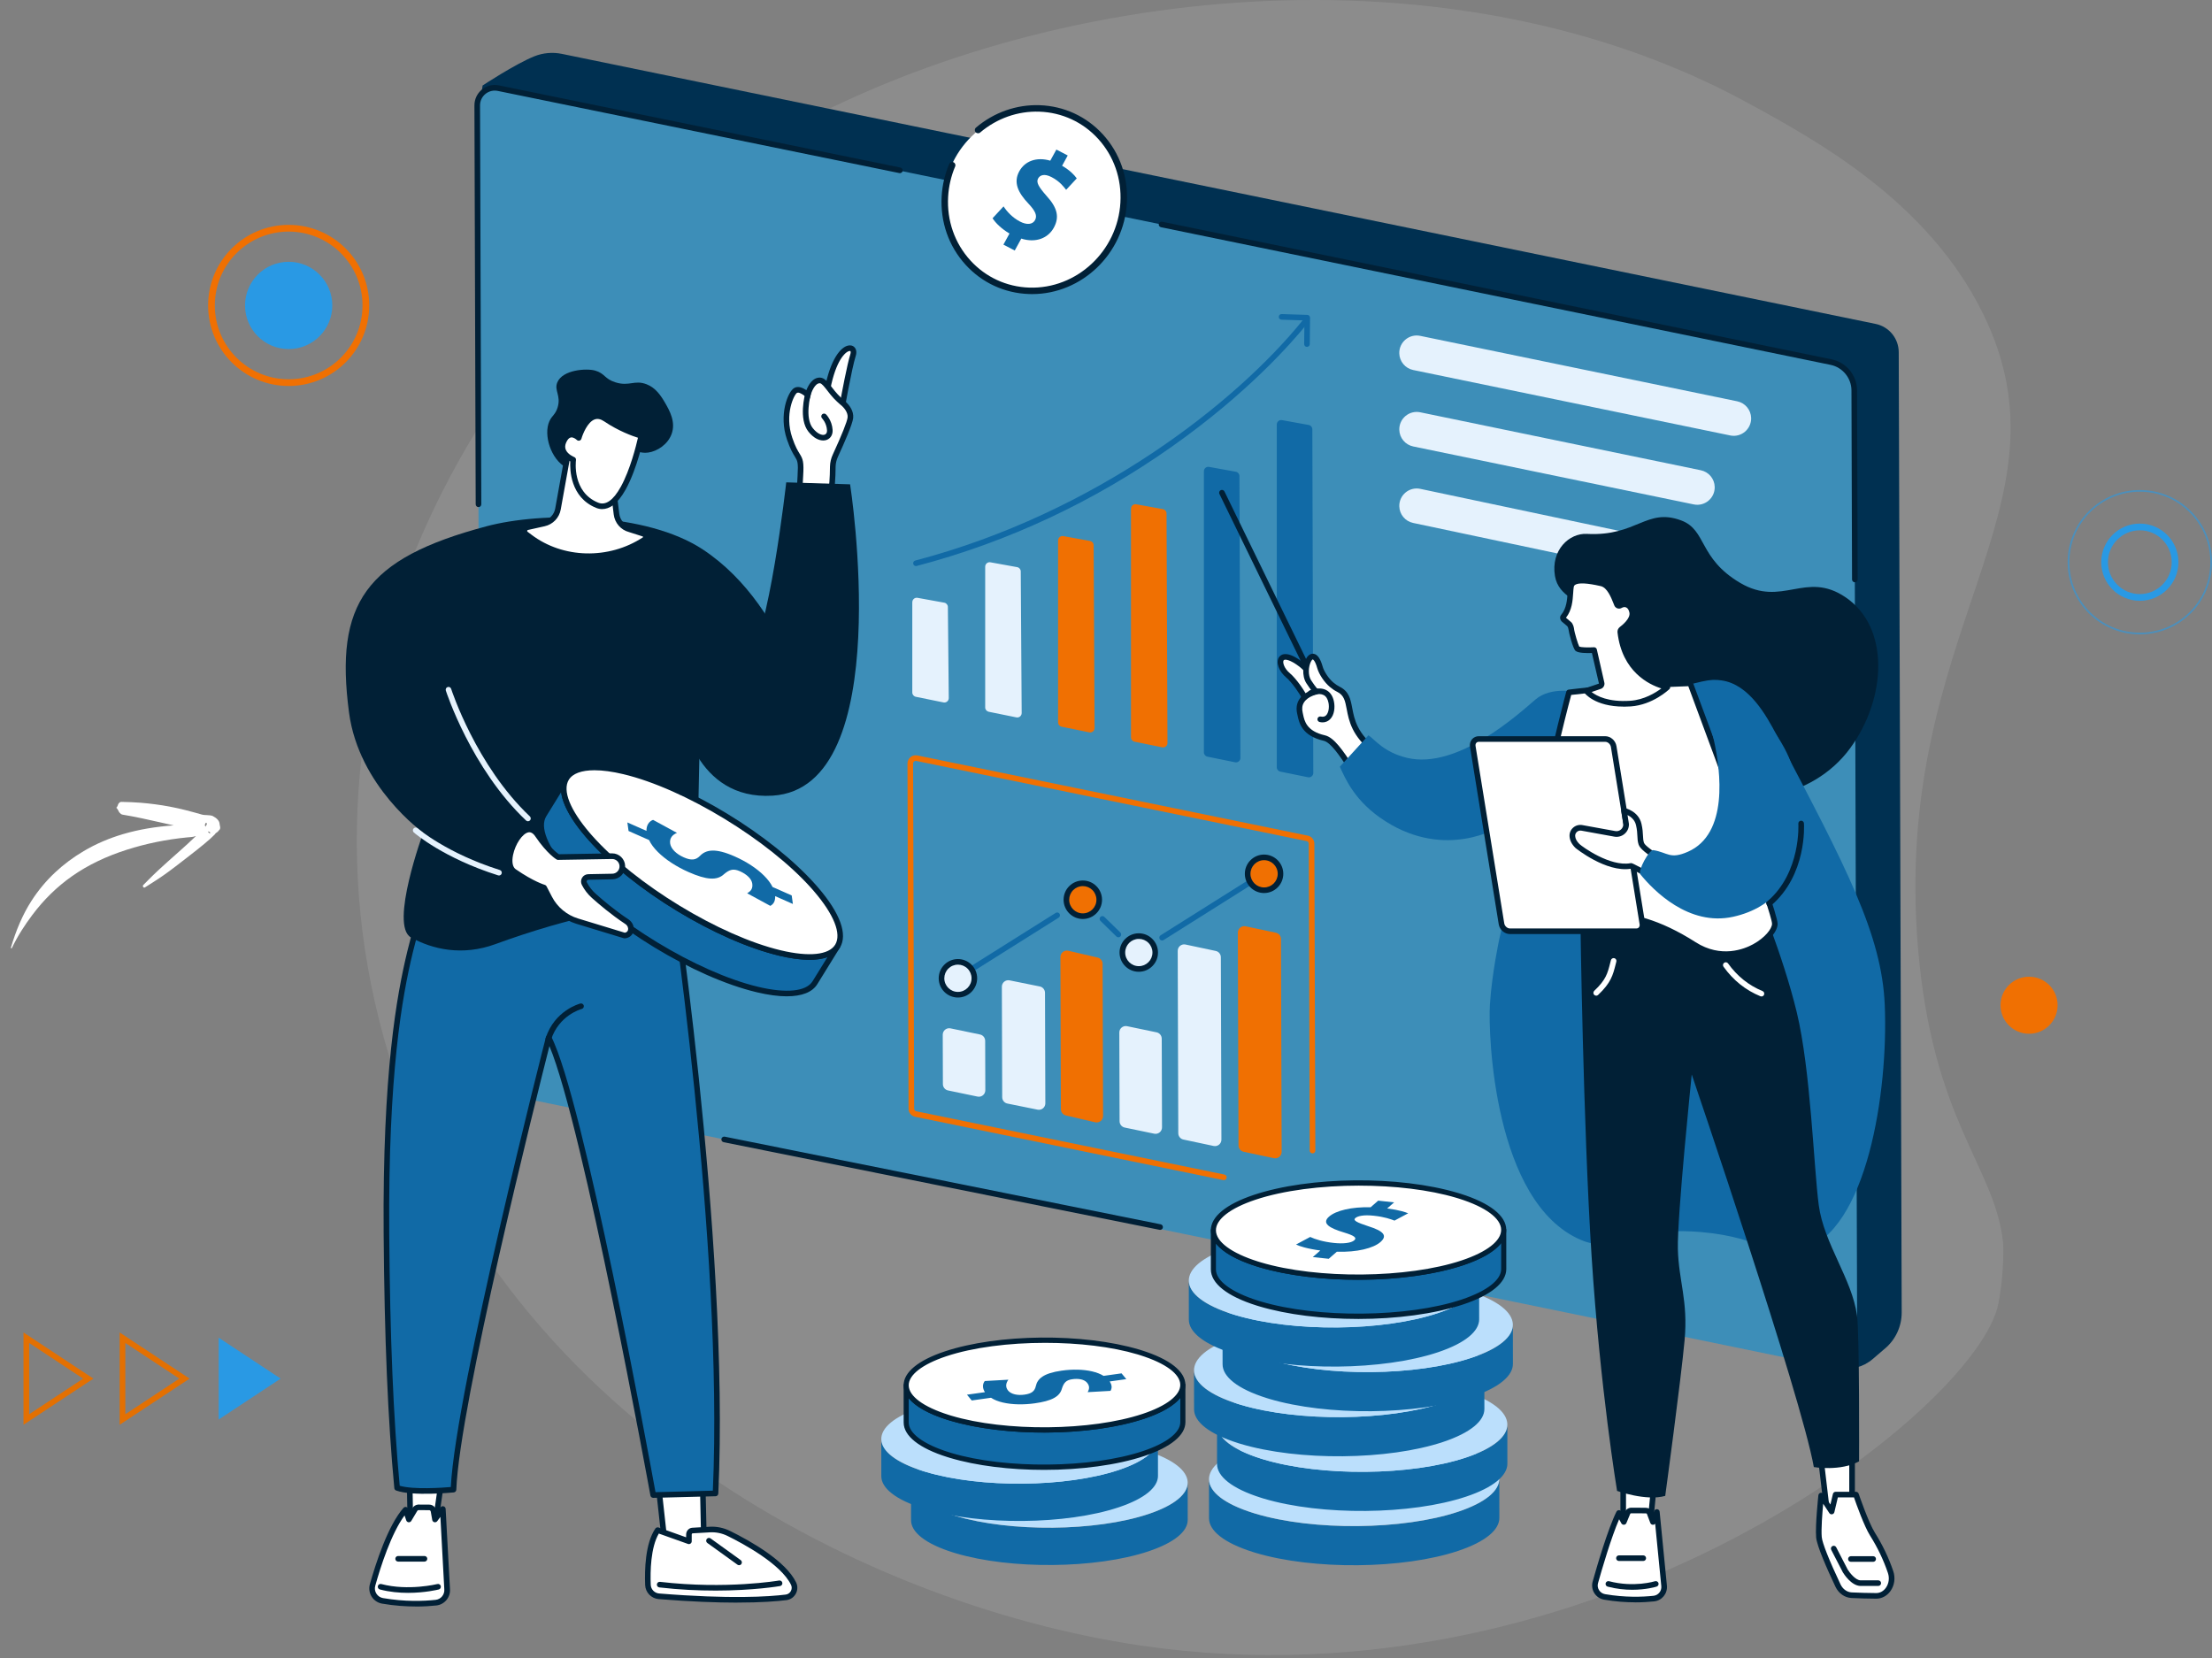 <svg xmlns="http://www.w3.org/2000/svg" width="659" height="494" viewBox="0 0 659 494" fill="none"><rect x="0" y="0" width="659" height="494" fill="#808080" stroke="none"/><g clip-path="url(#clip0_4001_286)"><path d="M590.641 93.165C574.141 59.847 541.174 41.845 520.737 30.682C432.366 -17.584 311.974 -4.732 231.957 40.268C152.98 84.682 84.145 189.846 112.997 304.106C141.96 418.806 254.694 477.784 339.963 490.29C475.357 510.148 589.116 419.815 595.341 388.465C597.263 378.795 596.761 370.229 596.761 370.229C594.356 347.595 575.756 334.147 571.424 282.571C563.449 187.661 619.577 151.596 590.641 93.165Z" fill="white" fill-opacity="0.1"></path><path d="M561.65 401.713L557.919 404.912C555.079 407.353 551.264 408.334 547.6 407.57L152.368 325.224C147.116 324.131 144.566 318.53 144.51 313.163L141.876 41.349C141.843 38.144 143.781 25.471 143.781 25.471C143.781 25.471 153.392 19.128 159.134 16.798C161.751 15.739 164.63 15.483 167.398 16.052L558.788 96.509C562.786 97.328 565.66 100.845 565.671 104.93L566.556 391.012C566.567 395.125 564.78 399.037 561.656 401.718L561.65 401.713Z" fill="#003051"></path><path d="M549.666 408.128L153.638 326.717C147.49 325.452 143.074 320.046 143.051 313.77L142.177 31.406C142.166 28.09 145.206 25.604 148.453 26.267L545.534 107.895C549.533 108.714 552.406 112.231 552.417 116.317L553.308 405.146C553.314 407.074 551.549 408.518 549.666 408.128Z" fill="#3D8EB8"></path><path d="M142.556 151.089C142.094 151.089 141.72 150.715 141.72 150.253L141.342 31.401C141.342 29.567 142.144 27.85 143.564 26.686C144.984 25.526 146.827 25.069 148.62 25.437L268.276 49.932C268.727 50.027 269.023 50.467 268.928 50.919C268.833 51.37 268.393 51.66 267.942 51.571L148.286 27.087C146.988 26.819 145.652 27.148 144.622 27.99C143.597 28.831 143.007 30.074 143.012 31.401L143.391 150.253C143.391 150.715 143.018 151.089 142.556 151.089Z" fill="#012036"></path><path d="M345.621 366.433C345.565 366.433 345.51 366.433 345.454 366.416L215.585 340.305C215.134 340.216 214.838 339.776 214.927 339.319C215.017 338.867 215.457 338.572 215.913 338.661L345.783 364.772C346.234 364.861 346.529 365.302 346.44 365.759C346.362 366.154 346.011 366.433 345.621 366.433Z" fill="#012036"></path><path d="M552.596 173.488C552.133 173.488 551.76 173.115 551.76 172.652L551.588 116.317C551.576 112.649 548.959 109.45 545.373 108.709L345.883 67.7C345.432 67.605 345.142 67.165 345.231 66.713C345.326 66.262 345.766 65.972 346.217 66.061L545.707 107.07C550.067 107.968 553.242 111.852 553.258 116.305L553.431 172.641C553.431 173.104 553.058 173.477 552.596 173.477V173.488Z" fill="#012036"></path><path d="M515.463 129.737L421.017 110.242C418.65 109.751 416.935 107.695 416.874 105.281C416.79 101.937 419.842 99.39 423.111 100.065L517.557 119.566C519.924 120.056 521.639 122.113 521.7 124.526C521.784 127.87 518.732 130.417 515.463 129.743V129.737Z" fill="#E5F2FD"></path><path d="M504.609 150.286L421.017 133.014C418.65 132.524 416.935 130.467 416.879 128.054C416.795 124.71 419.847 122.163 423.116 122.837L506.709 140.109C509.076 140.6 510.791 142.656 510.846 145.07C510.93 148.414 507.878 150.961 504.609 150.286Z" fill="#E5F2FD"></path><path d="M483.409 168.996L420.989 155.804C418.639 155.308 416.935 153.257 416.879 150.855C416.795 147.505 419.858 144.958 423.133 145.649L485.553 158.841C487.903 159.338 489.607 161.389 489.663 163.791C489.746 167.14 486.684 169.687 483.409 168.996Z" fill="#E5F2FD"></path><path d="M364.621 351.614C364.566 351.614 364.51 351.608 364.454 351.597L272.664 332.742C271.523 332.536 270.676 331.527 270.676 330.345L270.359 227.483C270.359 226.753 270.676 226.068 271.233 225.599C271.79 225.131 272.525 224.936 273.244 225.07L389.586 248.969C390.728 249.175 391.574 250.189 391.574 251.365L391.864 342.808C391.864 343.27 391.491 343.644 391.029 343.644C390.566 343.644 390.193 343.27 390.193 342.808L389.904 251.365C389.904 250.992 389.636 250.668 389.269 250.602L272.926 226.703C272.631 226.653 272.414 226.787 272.308 226.876C272.202 226.965 272.03 227.154 272.03 227.472L272.347 330.329C272.347 330.702 272.614 331.025 272.982 331.092L364.789 349.953C365.24 350.047 365.529 350.488 365.44 350.939C365.357 351.335 365.011 351.608 364.621 351.608V351.614Z" fill="#F07002"></path><path d="M361.625 341.442L352.621 339.53C351.707 339.369 351.039 338.572 351.034 337.641L350.867 283.301C350.867 282.097 351.947 281.188 353.127 281.4L362.132 283.312C363.045 283.473 363.714 284.27 363.719 285.201L363.886 339.542C363.886 340.745 362.806 341.654 361.625 341.442Z" fill="#E5F2FD"></path><path d="M379.568 345.082L370.563 343.17C369.65 343.008 368.982 342.211 368.976 341.281L368.781 277.872C368.781 276.668 369.862 275.76 371.042 275.972L380.047 277.883C380.96 278.045 381.628 278.842 381.634 279.773L381.829 343.181C381.829 344.385 380.749 345.293 379.568 345.082Z" fill="#F07002"></path><path d="M343.928 337.786L335.135 335.958C334.221 335.796 333.553 334.999 333.548 334.069L333.464 307.634C333.464 306.43 334.544 305.522 335.725 305.733L344.518 307.562C345.431 307.723 346.1 308.52 346.105 309.451L346.189 335.885C346.189 337.089 345.108 337.998 343.928 337.786Z" fill="#E5F2FD"></path><path d="M291.286 326.728L282.493 324.9C281.58 324.739 280.912 323.942 280.906 323.011L280.862 308.281C280.862 307.077 281.942 306.168 283.123 306.38L291.916 308.208C292.829 308.37 293.497 309.167 293.503 310.097L293.547 324.828C293.547 326.032 292.467 326.94 291.286 326.728Z" fill="#E5F2FD"></path><path d="M326.369 334.392L317.649 332.363C316.736 332.201 316.067 331.404 316.062 330.474L315.922 285.145C315.922 283.942 317.003 283.033 318.183 283.245L326.904 285.274C327.817 285.435 328.486 286.232 328.491 287.163L328.63 332.491C328.63 333.695 327.55 334.604 326.369 334.392Z" fill="#F07002"></path><path d="M309.168 330.624L300.163 328.802C299.25 328.64 298.581 327.843 298.576 326.912L298.476 293.979C298.476 292.775 299.556 291.867 300.737 292.079L309.741 293.901C310.654 294.063 311.323 294.86 311.328 295.791L311.429 328.724C311.429 329.928 310.348 330.836 309.168 330.624Z" fill="#E5F2FD"></path><path d="M346.211 280.207C345.933 280.207 345.66 280.068 345.504 279.817C345.259 279.427 345.376 278.909 345.766 278.664L375.865 259.714C376.255 259.469 376.773 259.586 377.018 259.976C377.263 260.366 377.146 260.885 376.756 261.13L346.657 280.079C346.517 280.168 346.367 280.207 346.211 280.207Z" fill="#116AA6"></path><path d="M333.191 279.265C332.98 279.265 332.768 279.187 332.607 279.026L327.845 274.372C327.517 274.049 327.511 273.519 327.829 273.19C328.152 272.862 328.681 272.856 329.009 273.174L333.771 277.828C334.099 278.151 334.105 278.68 333.787 279.009C333.626 279.176 333.409 279.26 333.191 279.26V279.265Z" fill="#116AA6"></path><path d="M285.25 292.212C284.971 292.212 284.699 292.073 284.543 291.822C284.298 291.432 284.415 290.914 284.804 290.669L314.514 271.987C314.904 271.741 315.421 271.858 315.667 272.249C315.912 272.639 315.795 273.157 315.405 273.402L285.695 292.084C285.556 292.173 285.406 292.212 285.25 292.212Z" fill="#116AA6"></path><path d="M327.489 268.057C327.5 270.76 325.311 272.962 322.611 272.967C319.91 272.978 317.71 270.788 317.705 268.085C317.693 265.382 319.882 263.181 322.583 263.175C325.284 263.164 327.483 265.354 327.489 268.057Z" fill="#F07002"></path><path d="M322.594 273.803C319.442 273.803 316.875 271.245 316.864 268.091C316.864 266.558 317.448 265.12 318.529 264.033C319.609 262.946 321.046 262.345 322.572 262.339H322.588C324.114 262.339 325.545 262.93 326.626 264.005C327.712 265.087 328.313 266.525 328.319 268.052C328.33 271.212 325.768 273.792 322.611 273.803H322.594ZM322.594 264.011H322.583C321.497 264.011 320.483 264.44 319.715 265.209C318.952 265.978 318.534 266.998 318.534 268.085C318.54 270.32 320.361 272.131 322.594 272.131H322.605C324.844 272.126 326.659 270.298 326.648 268.057C326.648 266.97 326.219 265.956 325.451 265.187C324.682 264.423 323.669 264.005 322.588 264.005L322.594 264.011Z" fill="#012036"></path><path d="M381.484 260.327C381.489 263.03 379.306 265.232 376.605 265.237C373.905 265.248 371.705 263.058 371.699 260.355C371.694 257.652 373.877 255.45 376.578 255.445C379.278 255.439 381.478 257.624 381.484 260.327Z" fill="#F07002"></path><path d="M376.594 266.073C373.442 266.073 370.875 263.515 370.864 260.36C370.853 257.2 373.415 254.62 376.572 254.609C378.109 254.614 379.54 255.194 380.626 256.275C381.712 257.356 382.313 258.794 382.319 260.321C382.319 261.854 381.734 263.292 380.654 264.379C379.574 265.466 378.137 266.068 376.611 266.073H376.594ZM376.594 256.281H376.583C374.345 256.286 372.529 258.114 372.54 260.355C372.54 261.442 372.969 262.456 373.738 263.22C374.506 263.983 375.52 264.401 376.6 264.401H376.611C377.697 264.401 378.71 263.972 379.479 263.203C380.242 262.434 380.66 261.414 380.66 260.327C380.654 258.092 378.833 256.281 376.6 256.281H376.594Z" fill="#012036"></path><path d="M344.162 283.785C344.173 286.488 341.984 288.69 339.284 288.695C336.583 288.701 334.383 286.516 334.377 283.813C334.372 281.11 336.555 278.909 339.256 278.903C341.957 278.892 344.156 281.082 344.162 283.785Z" fill="#E5F2FD"></path><path d="M339.267 289.531C337.741 289.531 336.31 288.941 335.23 287.865C334.144 286.784 333.542 285.346 333.537 283.819C333.526 280.659 336.087 278.078 339.245 278.067H339.261C340.787 278.067 342.218 278.658 343.299 279.734C344.385 280.815 344.986 282.253 344.992 283.78C344.997 285.307 344.407 286.75 343.327 287.837C342.246 288.924 340.809 289.526 339.284 289.531H339.267ZM339.272 279.739H339.261C337.023 279.745 335.207 281.573 335.218 283.813C335.224 286.048 337.045 287.859 339.278 287.859H339.289C340.375 287.859 341.389 287.43 342.157 286.661C342.92 285.892 343.338 284.872 343.338 283.785C343.338 282.699 342.909 281.684 342.14 280.915C341.372 280.152 340.358 279.734 339.278 279.734L339.272 279.739Z" fill="#012036"></path><path d="M290.284 291.454C290.295 294.157 288.106 296.359 285.406 296.364C282.705 296.37 280.505 294.185 280.5 291.482C280.488 288.779 282.677 286.578 285.378 286.572C288.079 286.561 290.278 288.751 290.284 291.454Z" fill="#E5F2FD"></path><path d="M285.389 297.206C282.237 297.206 279.67 294.648 279.659 291.493C279.659 289.961 280.243 288.523 281.324 287.436C282.404 286.349 283.841 285.747 285.367 285.742H285.383C286.909 285.742 288.34 286.333 289.421 287.408C290.507 288.489 291.108 289.927 291.114 291.454C291.125 294.614 288.563 297.195 285.406 297.206H285.389ZM285.389 287.408H285.378C284.292 287.408 283.278 287.837 282.51 288.606C281.747 289.376 281.329 290.395 281.329 291.482C281.335 293.717 283.156 295.528 285.389 295.528H285.4C287.639 295.523 289.454 293.695 289.443 291.454C289.443 290.368 289.014 289.353 288.246 288.584C287.477 287.821 286.464 287.403 285.383 287.403L285.389 287.408Z" fill="#012036"></path><path d="M380.381 126.455V228.609C380.381 229.233 380.821 229.768 381.434 229.896L389.687 231.574C390.5 231.741 391.262 231.117 391.257 230.287L390.973 127.904C390.973 127.268 390.516 126.728 389.898 126.616L381.929 125.173C381.127 125.028 380.387 125.646 380.387 126.466L380.381 126.455Z" fill="#116AA6"></path><path d="M358.663 140.388V224.15C358.663 224.775 359.103 225.31 359.715 225.438L367.968 227.115C368.781 227.283 369.544 226.658 369.539 225.828L369.255 141.837C369.255 141.202 368.798 140.661 368.18 140.55L360.211 139.106C359.409 138.961 358.669 139.58 358.669 140.399L358.663 140.388Z" fill="#116AA6"></path><path d="M336.945 151.535V219.692C336.945 220.316 337.385 220.851 337.997 220.979L346.245 222.657C347.058 222.824 347.821 222.2 347.815 221.364L347.536 152.978C347.536 152.348 347.08 151.808 346.462 151.691L338.493 150.247C337.691 150.102 336.95 150.721 336.95 151.54L336.945 151.535Z" fill="#F07002"></path><path d="M315.227 161.01V215.233C315.227 215.857 315.666 216.392 316.279 216.52L324.526 218.198C325.339 218.365 326.102 217.735 326.097 216.905L325.818 162.453C325.818 161.823 325.362 161.283 324.744 161.171L316.775 159.728C315.973 159.583 315.232 160.201 315.232 161.021L315.227 161.01Z" fill="#F07002"></path><path d="M293.508 168.812V210.774C293.508 211.398 293.948 211.933 294.561 212.062L302.808 213.739C303.621 213.906 304.384 213.277 304.379 212.446L304.106 170.256C304.106 169.626 303.649 169.085 303.031 168.974L295.056 167.53C294.255 167.385 293.514 168.004 293.514 168.823L293.508 168.812Z" fill="#E5F2FD"></path><path d="M271.79 179.402V206.316C271.79 206.94 272.23 207.475 272.843 207.603L281.084 209.281C281.903 209.448 282.666 208.818 282.655 207.982L282.393 180.84C282.387 180.21 281.936 179.675 281.318 179.563L273.344 178.114C272.542 177.969 271.801 178.588 271.801 179.407L271.79 179.402Z" fill="#E5F2FD"></path><path d="M272.887 168.651C272.514 168.651 272.18 168.4 272.08 168.026C271.963 167.581 272.23 167.124 272.675 167.006C326.609 152.856 368.525 119.649 388.033 95.511C388.322 95.154 388.846 95.099 389.208 95.388C389.564 95.678 389.62 96.208 389.33 96.564C384.736 102.249 371.627 117.186 349.19 133.026C325.818 149.528 300.219 161.506 273.099 168.623C273.026 168.639 272.954 168.651 272.887 168.651Z" fill="#116AA6"></path><path d="M389.375 103.353H389.364C388.901 103.353 388.534 102.968 388.539 102.506L388.617 95.472L381.779 95.244C381.317 95.227 380.955 94.842 380.971 94.38C380.988 93.917 381.372 93.555 381.835 93.572L389.486 93.822C389.943 93.839 390.299 94.213 390.294 94.67L390.21 102.522C390.21 102.979 389.831 103.347 389.375 103.347V103.353Z" fill="#116AA6"></path><path d="M353.835 441.743L353.845 452.854C353.845 456.221 349.959 459.593 342.146 462.205C326.515 467.428 301.005 467.646 284.664 462.762C284.396 462.681 284.132 462.6 283.869 462.519C275.59 459.913 271.43 456.444 271.425 452.965L271.415 441.855C271.415 445.334 275.58 448.797 283.859 451.409C284.122 451.49 284.386 451.571 284.654 451.652C300.994 456.535 326.505 456.312 342.136 451.094C349.954 448.483 353.84 445.111 353.835 441.743Z" fill="#116AA6"></path><path d="M340.591 431.946C340.859 432.028 341.123 432.109 341.391 432.19C357.691 437.322 358.02 445.79 342.136 451.094C326.505 456.317 300.995 456.535 284.654 451.652C284.386 451.571 284.122 451.49 283.859 451.409C267.564 446.277 267.23 437.808 283.119 432.504C298.75 427.281 324.256 427.063 340.596 431.946H340.591Z" fill="#BBDFFC"></path><path d="M344.973 428.625L344.984 439.736C344.984 443.103 341.097 446.475 333.285 449.086C317.654 454.309 292.143 454.527 275.803 449.644C275.534 449.563 275.271 449.482 275.007 449.401C266.728 446.794 262.569 443.326 262.563 439.847L262.553 428.737C262.553 432.215 266.718 435.679 274.997 438.29C275.261 438.371 275.524 438.453 275.793 438.534C292.133 443.417 317.644 443.194 333.274 437.976C341.092 435.364 344.979 431.992 344.973 428.625Z" fill="#116AA6"></path><path d="M331.73 418.823C331.998 418.904 332.262 418.985 332.53 419.066C348.83 424.198 349.159 432.667 333.275 437.971C317.644 443.194 292.133 443.412 275.793 438.529C275.525 438.447 275.261 438.366 274.998 438.285C258.703 433.153 258.369 424.685 274.258 419.381C289.889 414.158 315.395 413.94 331.735 418.823H331.73Z" fill="#BBDFFC"></path><path d="M352.391 412.611L352.401 423.721C352.401 427.089 348.515 430.461 340.702 433.072C325.072 438.295 299.561 438.513 283.221 433.63C282.952 433.549 282.689 433.468 282.425 433.387C274.146 430.78 269.986 427.312 269.981 423.833L269.971 412.723C269.971 416.201 274.136 419.665 282.415 422.276C282.678 422.357 282.942 422.439 283.21 422.52C299.551 427.403 325.061 427.18 340.692 421.962C348.51 419.35 352.396 415.978 352.391 412.611Z" fill="#116AA6"></path><path d="M311.032 437.935C301.02 437.935 290.998 436.749 283.003 434.36C282.729 434.279 282.461 434.198 282.197 434.112C273.837 431.48 269.226 427.829 269.221 423.833L269.211 412.723C269.211 412.302 269.551 411.962 269.971 411.962C270.392 411.962 270.731 412.302 270.731 412.723C270.731 415.948 275.078 419.168 282.643 421.551C282.901 421.632 283.165 421.713 283.428 421.795C299.546 426.612 325.122 426.363 340.449 421.242C347.558 418.869 351.636 415.72 351.631 412.611C351.631 412.19 351.971 411.85 352.391 411.85C352.812 411.85 353.151 412.19 353.151 412.611L353.161 423.721C353.166 427.586 348.829 431.16 340.941 433.797C332.707 436.551 321.869 437.935 311.032 437.935ZM270.731 416.597V423.833C270.741 427.058 275.083 430.278 282.648 432.661C282.906 432.743 283.17 432.824 283.433 432.905C299.551 437.722 325.127 437.474 340.454 432.352C347.563 429.974 351.641 426.83 351.636 423.721V416.485C349.731 418.833 346.088 420.963 340.925 422.687C325.082 427.981 299.632 428.23 282.988 423.255C282.714 423.174 282.445 423.093 282.182 423.006C276.624 421.257 272.722 419.056 270.731 416.602V416.597Z" fill="#012036"></path><path d="M339.147 402.814C339.415 402.895 339.679 402.976 339.947 403.058C356.247 408.189 356.576 416.658 340.692 421.962C325.061 427.185 299.55 427.403 283.21 422.52C282.942 422.439 282.678 422.357 282.415 422.276C266.12 417.144 265.786 408.676 281.675 403.372C297.306 398.149 322.812 397.931 339.152 402.814H339.147Z" fill="white"></path><path d="M311.022 426.825C301.01 426.825 290.988 425.638 282.993 423.25C282.719 423.169 282.45 423.088 282.187 423.001C273.852 420.375 269.247 416.739 269.211 412.763C269.176 408.884 273.518 405.294 281.432 402.652C297.271 397.363 322.721 397.109 339.365 402.084C339.638 402.165 339.907 402.246 340.175 402.333C348.51 404.959 353.116 408.595 353.151 412.571C353.187 416.45 348.845 420.04 340.93 422.682C332.697 425.436 321.864 426.82 311.022 426.82V426.825ZM311.371 400.086C300.625 400.086 289.883 401.43 281.908 404.092C274.774 406.475 270.701 409.63 270.726 412.748C270.751 415.968 275.094 419.173 282.638 421.551C282.896 421.632 283.16 421.713 283.423 421.795C299.54 426.612 325.117 426.363 340.444 421.242C347.578 418.859 351.652 415.704 351.626 412.586C351.601 409.366 347.259 406.161 339.714 403.783C339.451 403.702 339.192 403.621 338.929 403.539C331.197 401.227 321.282 400.086 311.371 400.086Z" fill="#012036"></path><path d="M334.131 409.178L335.555 410.897L330.594 411.592C331.395 412.788 331.258 413.691 330.837 414.396L324.048 414.781C324.291 414.239 324.919 413.25 323.876 411.987C323.445 411.465 322.812 411.151 322.102 410.983C321.266 410.79 320.324 410.801 319.473 410.922C317.613 411.181 316.939 411.962 316.367 413.706C315.728 416.125 313.327 417.398 308.255 418.108C304.931 418.574 301.532 418.508 298.801 417.874C297.407 417.55 296.191 417.078 295.249 416.449L289.503 417.256L288.079 415.537L293.435 414.786C292.629 413.59 292.7 412.307 293.389 411.465L300.417 411.069C299.733 411.987 299.404 413.189 300.346 414.325C300.777 414.847 301.476 415.233 302.363 415.44C303.178 415.628 304.151 415.669 305.23 415.516C307.373 415.217 308.26 414.467 308.595 412.971C309.071 410.811 310.829 409.137 316.296 408.372C319.574 407.91 322.781 407.991 325.365 408.595C326.688 408.904 327.848 409.35 328.775 409.928L334.126 409.178H334.131Z" fill="#116AA6"></path><path d="M446.677 440.598L446.688 452.256C446.688 455.79 442.609 459.329 434.406 462.073C418 467.554 391.232 467.783 374.087 462.661C373.803 462.575 373.529 462.494 373.251 462.402C364.561 459.664 360.199 456.028 360.194 452.377L360.184 440.719C360.189 444.37 364.551 448.006 373.241 450.744C373.519 450.831 373.793 450.917 374.077 451.003C391.222 456.13 417.995 455.896 434.396 450.415C442.599 447.677 446.677 444.132 446.677 440.598Z" fill="#116AA6"></path><path d="M432.78 430.314C433.063 430.4 433.342 430.481 433.616 430.572C450.721 435.958 451.07 444.842 434.396 450.41C417.99 455.891 391.222 456.12 374.077 450.998C373.793 450.912 373.519 450.831 373.241 450.739C356.141 445.354 355.791 436.47 372.46 430.897C388.861 425.42 415.629 425.187 432.78 430.309V430.314Z" fill="#BBDFFC"></path><path d="M449.069 424.426L449.079 436.084C449.079 439.619 445 443.158 436.797 445.902C420.391 451.383 393.624 451.611 376.478 446.49C376.195 446.404 375.921 446.322 375.642 446.231C366.953 443.493 362.59 439.857 362.585 436.206L362.575 424.548C362.58 428.199 366.943 431.835 375.632 434.573C375.911 434.659 376.184 434.746 376.468 434.832C393.614 439.958 420.386 439.725 436.787 434.244C444.99 431.505 449.069 427.961 449.069 424.426Z" fill="#116AA6"></path><path d="M435.171 414.143C435.455 414.229 435.733 414.31 436.007 414.401C453.112 419.787 453.462 428.671 436.787 434.244C420.381 439.725 393.614 439.954 376.468 434.832C376.184 434.746 375.911 434.665 375.632 434.573C358.532 429.188 358.182 420.304 374.852 414.731C391.253 409.254 418.02 409.021 435.171 414.143Z" fill="#BBDFFC"></path><path d="M442.219 408.134L442.229 419.792C442.229 423.326 438.15 426.865 429.947 429.609C413.541 435.09 386.774 435.319 369.628 430.197C369.344 430.111 369.071 430.03 368.792 429.938C360.103 427.2 355.74 423.564 355.735 419.913L355.725 408.255C355.73 411.906 360.092 415.542 368.782 418.28C369.061 418.367 369.334 418.453 369.618 418.539C386.764 423.666 413.536 423.432 429.937 417.951C438.14 415.213 442.219 411.668 442.219 408.134Z" fill="#116AA6"></path><path d="M428.321 397.85C428.605 397.936 428.883 398.017 429.157 398.108C446.262 403.494 446.612 412.378 429.937 417.946C413.531 423.427 386.764 423.656 369.618 418.534C369.334 418.448 369.061 418.367 368.782 418.275C351.682 412.89 351.332 404.006 368.002 398.433C384.403 392.956 411.17 392.723 428.321 397.845V397.85Z" fill="#BBDFFC"></path><path d="M450.716 394.711L450.726 406.369C450.726 409.903 446.647 413.443 438.444 416.186C422.038 421.668 395.271 421.896 378.125 416.774C377.841 416.688 377.568 416.607 377.289 416.516C368.6 413.778 364.237 410.142 364.232 406.491L364.222 394.833C364.227 398.484 368.589 402.12 377.279 404.858C377.557 404.944 377.831 405.03 378.115 405.116C395.261 410.243 422.033 410.01 438.434 404.528C446.637 401.79 450.716 398.245 450.716 394.711Z" fill="#116AA6"></path><path d="M436.818 384.427C437.101 384.514 437.38 384.595 437.654 384.686C454.759 390.071 455.109 398.955 438.434 404.528C422.028 410.01 395.261 410.238 378.115 405.117C377.831 405.03 377.558 404.949 377.279 404.858C360.179 399.473 359.829 390.588 376.499 385.016C392.9 379.539 419.667 379.306 436.818 384.427Z" fill="#BBDFFC"></path><path d="M440.663 381.415L440.673 393.073C440.673 396.608 436.595 400.147 428.392 402.891C411.986 408.372 385.218 408.6 368.073 403.479C367.789 403.393 367.515 403.311 367.237 403.22C358.547 400.482 354.185 396.846 354.18 393.195L354.17 381.537C354.175 385.188 358.537 388.824 367.226 391.562C367.505 391.648 367.779 391.735 368.062 391.821C385.208 396.947 411.981 396.714 428.382 391.233C436.585 388.494 440.663 384.95 440.663 381.415Z" fill="#116AA6"></path><path d="M426.765 371.131C427.049 371.218 427.328 371.299 427.601 371.39C444.707 376.775 445.056 385.66 428.382 391.227C411.976 396.709 385.208 396.937 368.062 391.816C367.779 391.729 367.505 391.648 367.226 391.557C350.126 386.172 349.777 377.288 366.446 371.715C382.847 366.238 409.615 366.005 426.765 371.126V371.131Z" fill="#BBDFFC"></path><path d="M447.98 366.426L447.99 378.084C447.99 381.618 443.911 385.157 435.708 387.901C419.302 393.382 392.535 393.611 375.389 388.489C375.105 388.403 374.832 388.322 374.553 388.23C365.864 385.492 361.501 381.856 361.496 378.205L361.486 366.547C361.491 370.198 365.854 373.834 374.543 376.572C374.822 376.659 375.095 376.745 375.379 376.831C392.525 381.958 419.297 381.724 435.698 376.243C443.901 373.505 447.98 369.96 447.98 366.426Z" fill="#116AA6"></path><path d="M404.578 392.967C394.075 392.967 383.562 391.724 375.176 389.219C374.892 389.133 374.609 389.047 374.33 388.961C365.575 386.202 360.746 382.384 360.741 378.21L360.731 366.552C360.731 366.132 361.07 365.792 361.491 365.792C361.911 365.792 362.251 366.132 362.251 366.552C362.251 369.955 366.821 373.347 374.776 375.852C375.049 375.939 375.323 376.025 375.602 376.106C392.519 381.162 419.373 380.903 435.465 375.528C442.943 373.028 447.23 369.717 447.225 366.436C447.225 366.015 447.564 365.675 447.985 365.675C448.405 365.675 448.745 366.015 448.745 366.436L448.755 378.094C448.76 382.13 444.215 385.873 435.956 388.631C427.318 391.516 415.953 392.972 404.578 392.972V392.967ZM362.251 370.508V378.205C362.261 381.608 366.826 385 374.781 387.505C375.055 387.592 375.328 387.678 375.607 387.759C392.525 392.815 419.378 392.556 435.47 387.181C442.948 384.681 447.235 381.37 447.23 378.089V370.386C445.254 372.876 441.413 375.137 435.941 376.963C419.322 382.516 392.626 382.774 375.161 377.556C374.877 377.47 374.593 377.384 374.315 377.298C368.422 375.442 364.313 373.109 362.246 370.508H362.251Z" fill="#012036"></path><path d="M434.082 356.147C434.365 356.233 434.644 356.314 434.918 356.405C452.023 361.791 452.373 370.675 435.698 376.243C419.292 381.724 392.525 381.953 375.379 376.831C375.095 376.745 374.822 376.664 374.543 376.572C357.443 371.187 357.093 362.303 373.763 356.73C390.164 351.253 416.931 351.02 434.082 356.142V356.147Z" fill="white"></path><path d="M404.568 381.304C394.065 381.304 383.551 380.061 375.166 377.556C374.882 377.47 374.599 377.384 374.32 377.298C365.595 374.549 360.767 370.746 360.731 366.588C360.696 362.536 365.24 358.779 373.53 356.01C390.148 350.457 416.84 350.199 434.305 355.417C434.594 355.503 434.872 355.589 435.156 355.675C443.886 358.424 448.709 362.227 448.745 366.385C448.78 370.437 444.235 374.194 435.946 376.963C427.308 379.848 415.943 381.304 404.568 381.304ZM404.938 353.246C393.66 353.246 382.376 354.656 374.011 357.455C366.507 359.96 362.221 363.287 362.251 366.578C362.281 369.97 366.847 373.352 374.776 375.852C375.05 375.939 375.323 376.025 375.602 376.106C392.52 381.162 419.373 380.903 435.465 375.528C442.969 373.023 447.255 369.696 447.225 366.405C447.194 363.013 442.629 359.631 434.695 357.131C434.421 357.044 434.148 356.958 433.869 356.877C425.752 354.453 415.345 353.251 404.938 353.251V353.246Z" fill="#012036"></path><path d="M415.345 358.231L413.268 360.047C415.142 360.29 416.561 360.574 417.655 360.868C418.415 361.071 419.023 361.284 419.525 361.487L415.451 363.667C414.929 363.48 414.22 363.19 413.166 362.912C412.199 362.653 410.942 362.394 409.27 362.212C406.118 361.872 404.441 362.339 403.778 362.917C403.002 363.596 404.203 364.215 407.573 365.32C412.351 366.811 413.384 368.195 411.261 370.056C409.164 371.892 404.315 373.134 398.265 372.942L395.858 375.046L391.106 374.534L393.345 372.572C391.557 372.338 389.905 372.014 388.572 371.654C387.539 371.375 386.693 371.081 386.115 370.797L390.331 368.54C391.08 368.89 392.043 369.25 393.219 369.565C394.389 369.879 395.767 370.148 397.343 370.32C400.109 370.619 402.516 370.371 403.458 369.544C404.355 368.758 403.367 368.099 400.368 367.196C396.026 365.893 393.67 364.478 395.955 362.475C398.032 360.66 402.663 359.56 408.348 359.686L410.587 357.724L415.34 358.236L415.345 358.231Z" fill="#116AA6"></path><path d="M132.977 430.923L129.592 454.732H122.269L121.862 431.318L132.977 430.923Z" fill="white"></path><path d="M129.592 455.568H122.269C121.812 455.568 121.439 455.2 121.433 454.749L121.027 431.335C121.021 430.878 121.378 430.499 121.834 430.482L132.95 430.092C133.195 430.081 133.434 430.187 133.601 430.371C133.768 430.555 133.841 430.8 133.807 431.045L130.421 454.849C130.36 455.262 130.009 455.568 129.597 455.568H129.592ZM123.093 453.896H128.873L132.014 431.798L122.714 432.127L123.093 453.896Z" fill="#012036"></path><path d="M129.887 477.488C126.384 477.867 120.648 478.107 113.966 476.953C111.777 476.574 110.385 474.389 110.986 472.244C112.663 466.269 116.277 454.955 120.826 449.805L121.818 452.715L123.6 449.733C123.817 449.371 124.196 449.131 124.613 449.092L127.721 449.109C128.411 449.042 129.035 449.521 129.152 450.207L129.592 452.715L131.908 449.588L133.195 473.397C133.395 475.443 131.925 477.271 129.887 477.488Z" fill="white"></path><path d="M123.906 478.642C120.966 478.642 117.541 478.425 113.826 477.784C112.546 477.561 111.415 476.808 110.725 475.71C110.034 474.618 109.839 473.275 110.19 472.026C111.944 465.773 115.581 454.498 120.208 449.259C120.403 449.036 120.704 448.936 120.999 448.992C121.289 449.047 121.528 449.259 121.628 449.543L122.035 450.742L122.892 449.309C123.243 448.718 123.867 448.328 124.546 448.267C124.574 448.267 124.602 448.267 124.63 448.267L127.704 448.284C128.801 448.206 129.798 448.98 129.993 450.073L130.098 450.664L131.257 449.097C131.468 448.813 131.83 448.691 132.17 448.797C132.51 448.897 132.744 449.198 132.766 449.554L134.052 473.364C134.292 475.822 132.476 478.068 129.998 478.335C128.361 478.514 126.301 478.653 123.928 478.653L123.906 478.642ZM120.526 451.511C116.555 456.889 113.387 466.787 111.794 472.472C111.566 473.275 111.688 474.105 112.134 474.813C112.574 475.51 113.292 475.995 114.105 476.134C120.632 477.26 126.239 477.042 129.798 476.658C131.368 476.491 132.521 475.064 132.365 473.475L131.201 451.945L130.266 453.211C130.065 453.478 129.725 453.601 129.402 453.528C129.079 453.45 128.829 453.188 128.773 452.859L128.333 450.351C128.289 450.101 128.049 449.911 127.799 449.945C127.771 449.945 127.737 449.945 127.715 449.945L124.658 449.928C124.513 449.95 124.385 450.034 124.312 450.162L122.53 453.144C122.363 453.422 122.052 453.578 121.729 453.545C121.406 453.512 121.133 453.294 121.027 452.982L120.526 451.511Z" fill="#012036"></path><path d="M121.567 474.579C118.966 474.579 116.054 474.328 113.169 473.565C112.724 473.448 112.457 472.991 112.574 472.545C112.69 472.099 113.147 471.831 113.593 471.948C121.651 474.072 130.221 471.965 130.305 471.948C130.75 471.837 131.207 472.11 131.318 472.556C131.429 473.002 131.157 473.459 130.711 473.57C130.472 473.632 126.596 474.579 121.562 474.579H121.567Z" fill="#012036"></path><path d="M126.462 465.266H118.61C118.148 465.266 117.775 464.892 117.775 464.43C117.775 463.967 118.148 463.594 118.61 463.594H126.462C126.924 463.594 127.297 463.967 127.297 464.43C127.297 464.892 126.924 465.266 126.462 465.266Z" fill="#012036"></path><path d="M195.119 433.052L198.166 460.796L209.81 463.243L209.103 430.705L195.119 433.052Z" fill="white"></path><path d="M209.81 464.073C209.754 464.073 209.693 464.068 209.637 464.056L197.993 461.615C197.637 461.543 197.375 461.247 197.336 460.891L194.29 433.146C194.24 432.706 194.546 432.305 194.98 432.232L208.963 429.886C209.203 429.847 209.448 429.914 209.632 430.064C209.821 430.22 209.927 430.449 209.932 430.689L210.64 463.226C210.645 463.482 210.534 463.722 210.339 463.889C210.189 464.017 209.999 464.084 209.804 464.084L209.81 464.073ZM198.928 460.105L208.952 462.206L208.29 431.692L196.038 433.748L198.934 460.105H198.928Z" fill="#012036"></path><path d="M193.037 472.199C192.87 467.869 193.037 460.127 195.932 455.891L205.249 459.219V457.223C205.249 456.583 205.706 456.053 206.29 456.02L211.486 455.719C213.424 455.607 215.356 456.008 217.127 456.883C222.367 459.464 233.338 465.472 236.417 471.826C237.275 473.592 236.128 475.682 234.184 475.928C229.2 476.546 217.639 477.332 196.3 475.604C194.512 475.46 193.103 473.999 193.031 472.205L193.037 472.199Z" fill="white"></path><path d="M219.589 477.488C213.613 477.488 205.923 477.221 196.233 476.435C194.022 476.257 192.285 474.451 192.201 472.233C192.029 467.863 192.201 459.865 195.242 455.418C195.453 455.106 195.854 454.977 196.211 455.1L204.414 458.026V457.218C204.414 456.131 205.216 455.239 206.24 455.178L211.436 454.877C213.502 454.76 215.596 455.189 217.495 456.126C223.503 459.085 234.051 465.015 237.169 471.452C237.693 472.539 237.665 473.771 237.086 474.835C236.506 475.9 235.487 476.597 234.285 476.747C231.534 477.087 226.806 477.477 219.589 477.477V477.488ZM196.278 456.906C193.833 461.058 193.71 468.181 193.866 472.166C193.922 473.537 194.997 474.651 196.367 474.763C217.617 476.485 229.117 475.71 234.078 475.092C234.736 475.008 235.298 474.629 235.615 474.038C235.933 473.453 235.95 472.779 235.66 472.182C232.653 465.974 221.437 459.932 216.754 457.625C215.117 456.817 213.307 456.443 211.531 456.544L206.335 456.844C206.212 456.85 206.079 457.001 206.079 457.218V459.213C206.079 459.486 205.945 459.737 205.722 459.899C205.5 460.055 205.216 460.094 204.959 460.005L196.272 456.906H196.278Z" fill="#012036"></path><path d="M213.001 473.899C208.067 473.899 202.442 473.654 196.434 472.957C195.977 472.901 195.648 472.489 195.699 472.032C195.754 471.575 196.172 471.246 196.623 471.296C216.409 473.598 231.951 470.923 232.107 470.9C232.564 470.822 232.993 471.123 233.076 471.58C233.154 472.037 232.853 472.467 232.397 472.55C232.285 472.573 224.522 473.905 213.001 473.905V473.899Z" fill="#012036"></path><path d="M220.19 466.336C220.023 466.336 219.85 466.286 219.7 466.18L210.729 459.715C210.355 459.447 210.272 458.923 210.539 458.55C210.807 458.176 211.33 458.087 211.703 458.36L220.674 464.825C221.048 465.093 221.131 465.617 220.864 465.99C220.702 466.219 220.446 466.336 220.184 466.336H220.19Z" fill="#012036"></path><path d="M198.75 253.015C198.75 253.015 216.732 368.345 213.173 444.945L194.596 445.425C194.596 445.425 173.401 328.501 163.461 309.178C163.461 309.178 136.157 415.78 135.116 443.814C135.116 443.814 123.098 445.023 118.309 443.296C115.736 416.242 115.263 385.115 115.135 367.537C114.767 317.22 119.568 294.364 122.196 283.518C124.613 273.564 127.203 265.471 129.096 259.998L135.416 241.929L198.75 253.015Z" fill="#116AA6"></path><path d="M194.596 446.266C194.195 446.266 193.844 445.976 193.772 445.581C193.566 444.449 173.813 335.852 163.684 311.675C159.719 327.33 136.887 418.494 135.945 443.847C135.929 444.265 135.611 444.605 135.194 444.65C134.693 444.7 122.931 445.859 118.02 444.087C117.713 443.976 117.502 443.702 117.474 443.379C115.564 423.27 114.522 398.463 114.294 367.548C113.943 319.678 118.17 296.554 121.378 283.328C123.31 275.37 125.638 267.433 128.3 259.731L134.62 241.656C134.754 241.272 135.149 241.038 135.55 241.11L198.884 252.196C199.235 252.257 199.507 252.536 199.563 252.892C199.741 254.046 217.517 369.186 213.997 444.995C213.975 445.436 213.624 445.781 213.184 445.792L194.607 446.272C194.607 446.272 194.59 446.272 194.585 446.272L194.596 446.266ZM163.461 308.347C163.773 308.347 164.057 308.52 164.201 308.799C173.791 327.442 193.348 433.91 195.286 444.577L212.371 444.132C215.601 371.299 199.385 262.74 198.009 253.734L135.962 242.877L129.876 260.277C127.23 267.924 124.919 275.81 122.998 283.719C119.813 296.861 115.614 319.845 115.959 367.531C116.182 398.118 117.201 422.708 119.078 442.671C123.21 443.864 131.769 443.262 134.303 443.045C135.767 414.164 162.369 310.031 162.642 308.972C162.726 308.637 163.015 308.386 163.361 308.347C163.394 308.347 163.422 308.347 163.455 308.347H163.461Z" fill="#012036"></path><path d="M163.361 310.382C163.277 310.382 163.188 310.371 163.104 310.343C162.664 310.203 162.425 309.73 162.564 309.289C165.198 301.091 172.582 299.073 172.894 298.99C173.34 298.873 173.796 299.14 173.913 299.586C174.03 300.032 173.763 300.489 173.318 300.606C173.028 300.684 166.496 302.506 164.157 309.802C164.046 310.159 163.717 310.382 163.361 310.382Z" fill="#012036"></path><path d="M246.224 117.749C248.663 101.993 255.335 102.038 254.132 105.811C252.929 109.595 250.646 122.57 250.646 122.57L246.224 117.749Z" fill="white"></path><path d="M251.175 124.387L245.339 118.022L245.4 117.626C246.881 108.074 249.972 103.827 252.372 103.035C253.213 102.757 253.992 102.901 254.527 103.425C255.129 104.022 255.279 104.986 254.934 106.067C253.759 109.751 251.498 122.592 251.475 122.72L251.18 124.387H251.175ZM247.109 117.481L250.117 120.764C250.779 117.119 252.372 108.57 253.33 105.554C253.502 105.019 253.43 104.696 253.341 104.607C253.291 104.557 253.129 104.54 252.884 104.618C251.42 105.103 248.58 108.358 247.104 117.481H247.109Z" fill="#012036"></path><path d="M251.475 120.396C252.171 121.065 253.541 122.637 253.341 124.47C253.14 126.326 250.25 132.752 248.863 135.757C248.39 136.782 248.128 137.891 248.095 139.023C248.011 142.093 248.357 154.321 241.101 154.583C238.032 154.695 237.988 148.999 238.439 141.893C238.884 134.776 237.676 137.824 235.242 130.679C232.809 123.534 235.649 117.097 237.041 116.317C238.433 115.536 240.638 117.682 240.638 117.682C240.638 117.682 241.78 113.257 244.286 113.346C245.416 113.385 246.385 114.946 248.056 117.03C249.521 118.858 251.291 120.218 251.475 120.396Z" fill="white"></path><path d="M241.023 155.419C240.249 155.419 239.553 155.13 239.018 154.578C237.286 152.8 237.197 148.386 237.609 141.837C237.865 137.763 237.598 137.323 236.796 136.03C236.222 135.099 235.432 133.817 234.452 130.947C231.935 123.562 234.73 116.651 236.635 115.581C237.843 114.901 239.285 115.603 240.232 116.266C240.822 114.756 242.098 112.421 244.319 112.504C245.634 112.549 246.575 113.764 247.878 115.442C248.134 115.776 248.413 116.127 248.708 116.5C249.883 117.966 251.275 119.131 251.798 119.566C251.926 119.672 252.016 119.75 252.055 119.783C252.946 120.642 254.41 122.397 254.176 124.554C253.976 126.388 251.592 131.844 249.632 136.102C249.203 137.033 248.969 138.025 248.942 139.039C248.936 139.245 248.93 139.496 248.93 139.775C248.869 143.977 248.702 155.141 241.14 155.408C241.101 155.408 241.062 155.408 241.028 155.408L241.023 155.419ZM237.737 116.98C237.626 116.98 237.531 117.002 237.448 117.047C236.601 117.52 233.644 123.406 236.028 130.412C236.946 133.109 237.676 134.291 238.211 135.155C239.213 136.776 239.547 137.562 239.269 141.949C239.068 145.148 238.645 151.813 240.21 153.419C240.449 153.664 240.711 153.77 241.073 153.753C247.043 153.541 247.193 143.531 247.249 139.764C247.249 139.474 247.26 139.218 247.265 139.006C247.299 137.757 247.583 136.548 248.112 135.411C250.735 129.726 252.383 125.602 252.517 124.387C252.678 122.893 251.448 121.528 250.902 121.009C250.874 120.981 250.813 120.931 250.735 120.864C250.172 120.396 248.685 119.153 247.41 117.559C247.104 117.18 246.825 116.818 246.564 116.478C245.617 115.258 244.798 114.204 244.264 114.182C242.749 114.137 241.708 116.913 241.457 117.894L241.095 119.287L240.065 118.284C239.436 117.671 238.383 116.98 237.748 116.98H237.737Z" fill="#012036"></path><path d="M245.249 131.236C244.008 131.236 242.426 130.556 240.872 128.639C237.815 124.849 239.825 117.498 239.909 117.186C240.031 116.74 240.494 116.484 240.939 116.606C241.385 116.729 241.641 117.191 241.518 117.637C241.502 117.704 239.653 124.47 242.17 127.591C243.562 129.319 244.96 129.787 245.728 129.486C246.191 129.308 246.424 128.834 246.385 128.187C246.241 125.975 244.932 124.66 244.921 124.648C244.592 124.325 244.587 123.796 244.91 123.467C245.233 123.138 245.762 123.132 246.09 123.456C246.163 123.528 247.867 125.234 248.05 128.076C248.14 129.458 247.482 130.595 246.335 131.047C246.018 131.169 245.65 131.242 245.244 131.242L245.249 131.236Z" fill="#012036"></path><path d="M144.883 156.818C108.714 166.427 99.715 179.881 103.975 212.246C106.899 234.461 126.089 248.066 126.089 248.066C126.089 248.066 115.959 275.721 122.43 279.299C128.901 282.877 137.761 284.9 147.634 281.277C167.376 274.027 198.188 265.811 207.382 272.182L208.351 225.778L242.894 219.792C242.894 219.792 236.156 181.419 209.425 163.735C192.591 152.599 161.556 152.376 144.878 156.813L144.883 156.818Z" fill="#012036"></path><path d="M253.263 144.301L234.234 143.71C234.234 143.71 229.072 190.169 222.507 197.097C215.941 204.025 203.138 212.887 203.138 212.887C203.138 212.887 206.875 238.53 230.214 237.058C267.408 234.706 253.263 144.301 253.263 144.301Z" fill="#012036"></path><path d="M157.296 244.688C157.09 244.688 156.884 244.61 156.723 244.46C140.356 228.988 132.894 205.981 132.821 205.747C132.682 205.307 132.922 204.839 133.362 204.699C133.796 204.56 134.269 204.8 134.409 205.24C134.481 205.468 141.821 228.074 157.864 243.245C158.198 243.562 158.215 244.092 157.898 244.426C157.731 244.599 157.513 244.688 157.291 244.688H157.296Z" fill="#E5F2FD"></path><path d="M148.659 260.845C148.575 260.845 148.492 260.834 148.408 260.806C132.242 255.718 123.65 248.339 123.288 248.027C122.942 247.726 122.903 247.196 123.204 246.845C123.505 246.5 124.034 246.461 124.385 246.762C124.468 246.834 133.1 254.235 148.91 259.212C149.35 259.352 149.595 259.82 149.455 260.26C149.344 260.617 149.015 260.845 148.659 260.845Z" fill="#E5F2FD"></path><path d="M249.515 281.907L242.794 292.786C240.761 296.086 234.908 297.022 225.67 294.826C207.204 290.429 182.094 275.124 169.058 260.405C168.846 260.165 168.634 259.92 168.428 259.681C161.902 252.09 159.93 246.165 162.035 242.76L168.757 231.881C166.657 235.286 168.629 241.21 175.15 248.801C175.356 249.041 175.567 249.281 175.779 249.526C188.816 264.245 213.925 279.55 232.391 283.947C241.624 286.143 247.477 285.207 249.515 281.907Z" fill="#116AA6"></path><path d="M234.424 296.844C231.862 296.844 228.866 296.443 225.48 295.64C206.769 291.187 181.715 275.949 168.434 260.957C168.217 260.712 168.005 260.466 167.793 260.221C161.217 252.569 158.917 246.21 161.323 242.314L168.038 231.44C168.038 231.44 168.038 231.44 168.038 231.435C168.284 231.039 168.796 230.922 169.186 231.162C169.575 231.407 169.698 231.92 169.459 232.31C167.498 235.487 169.798 241.294 175.773 248.25C175.98 248.489 176.186 248.723 176.397 248.963C189.261 263.487 214.465 278.814 232.581 283.128C241.001 285.134 246.909 284.527 248.797 281.467C249.042 281.071 249.554 280.954 249.944 281.194C250.334 281.434 250.456 281.952 250.217 282.342C250.217 282.342 250.217 282.348 250.211 282.353L243.495 293.221C242.014 295.618 238.89 296.838 234.413 296.838L234.424 296.844ZM167.181 236.016L162.743 243.2C160.782 246.377 163.082 252.184 169.058 259.134C169.264 259.374 169.47 259.608 169.681 259.848C182.545 274.372 207.749 289.699 225.865 294.013C234.285 296.019 240.193 295.412 242.081 292.352L246.519 285.162C243.245 286.344 238.355 286.227 232.196 284.761C213.485 280.308 188.431 265.07 175.15 250.078C174.933 249.832 174.721 249.587 174.509 249.348C170.088 244.203 167.599 239.639 167.175 236.016H167.181Z" fill="#012036"></path><path d="M242.487 264.262C242.705 264.507 242.911 264.747 243.122 264.987C255.969 279.929 251.164 288.417 232.397 283.947C213.931 279.55 188.821 264.245 175.785 249.526C175.573 249.286 175.361 249.041 175.155 248.801C162.314 233.859 167.114 225.371 185.881 229.841C204.347 234.238 229.451 249.537 242.487 264.262Z" fill="white"></path><path d="M241.145 285.965C238.584 285.965 235.588 285.563 232.202 284.761C213.491 280.308 188.437 265.07 175.155 250.078C174.938 249.832 174.727 249.587 174.515 249.348C167.955 241.718 165.649 235.37 168.022 231.474C170.333 227.678 176.737 226.809 186.065 229.033C204.77 233.486 229.824 248.718 243.106 263.71C243.323 263.955 243.534 264.201 243.746 264.446C250.306 272.076 252.611 278.424 250.239 282.325C248.769 284.744 245.634 285.976 241.14 285.976L241.145 285.965ZM177.099 229.49C173.268 229.49 170.6 230.454 169.453 232.338C167.515 235.52 169.826 241.322 175.785 248.255C175.991 248.495 176.197 248.729 176.408 248.969C189.272 263.493 214.476 278.82 232.592 283.133C241.034 285.145 246.948 284.527 248.825 281.45C250.763 278.268 248.452 272.466 242.493 265.533C242.287 265.293 242.081 265.053 241.869 264.814C229.005 250.289 203.807 234.968 185.691 230.654C182.423 229.874 179.532 229.49 177.104 229.49H177.099Z" fill="#012036"></path><path d="M235.861 266.781L236.217 269.328L230.938 266.998C230.999 268.659 230.32 269.456 229.484 269.891L222.601 266.146C223.164 265.761 224.378 265.176 224.122 263.303C224.016 262.529 223.587 261.838 222.991 261.247C222.289 260.55 221.36 259.987 220.452 259.586C218.469 258.711 217.339 259.068 215.724 260.427C213.636 262.406 210.512 262.2 205.115 259.814C201.579 258.254 198.283 256.125 195.994 253.84C194.824 252.675 193.922 251.477 193.376 250.289L187.262 247.586L186.906 245.039L192.602 247.553C192.541 245.892 193.382 244.677 194.568 244.276L201.691 248.155C200.465 248.634 199.419 249.615 199.652 251.304C199.758 252.079 200.209 252.881 200.956 253.622C201.64 254.302 202.57 254.932 203.718 255.439C205.995 256.448 207.321 256.247 208.551 254.988C210.322 253.16 213.056 252.586 218.876 255.161C222.367 256.704 225.458 258.728 227.624 260.89C228.733 261.994 229.601 263.136 230.158 264.268L235.855 266.781H235.861Z" fill="#116AA6"></path><path d="M162.074 264.435C162.074 264.435 158.8 263.554 153.153 259.653C148.882 256.704 155.932 242.47 160.125 248.668C163.628 253.845 166.256 255.35 166.256 255.35L182.328 255.083C183.982 255.055 185.346 256.359 185.402 258.014C185.457 259.703 184.121 261.113 182.439 261.146L175.255 261.286C174.259 261.302 173.629 262.367 174.086 263.253C174.793 264.63 175.74 265.861 176.893 266.893C178.981 268.765 182.684 271.914 186.721 274.573C188.615 275.821 188.325 278.552 186.064 278.736L171.97 274.444C168.395 273.358 165.415 270.872 163.695 267.55L162.08 264.429L162.074 264.435Z" fill="white"></path><path d="M186.059 279.572C185.975 279.572 185.897 279.561 185.814 279.533L171.719 275.241C167.955 274.093 164.758 271.435 162.943 267.935L161.489 265.126C160.47 264.786 157.374 263.582 152.674 260.338C151.176 259.302 150.641 257.128 151.215 254.369C151.945 250.852 154.339 246.89 157.096 246.349C158.087 246.154 159.54 246.316 160.816 248.199C163.628 252.363 165.866 254.079 166.496 254.514L182.317 254.247C182.317 254.247 182.361 254.247 182.383 254.247C184.449 254.247 186.176 255.913 186.243 257.986C186.276 259.029 185.903 260.021 185.185 260.779C184.466 261.537 183.503 261.96 182.461 261.982L175.278 262.122C175.022 262.122 174.893 262.3 174.849 262.373C174.804 262.445 174.715 262.64 174.832 262.874C175.5 264.167 176.38 265.315 177.455 266.274C179.337 267.963 183.102 271.19 187.189 273.882C188.448 274.706 189.066 276.161 188.726 277.499C188.426 278.675 187.434 279.472 186.142 279.578C186.12 279.578 186.098 279.578 186.076 279.578L186.059 279.572ZM157.731 247.954C157.591 247.954 157.485 247.977 157.419 247.988C155.653 248.339 153.521 251.477 152.852 254.709C152.429 256.749 152.719 258.337 153.626 258.967C159.056 262.713 162.263 263.621 162.297 263.632C162.52 263.693 162.715 263.85 162.82 264.056L164.435 267.177C166.039 270.276 168.879 272.639 172.215 273.653L186.142 277.894C186.649 277.811 186.983 277.527 187.1 277.086C187.239 276.551 187.033 275.788 186.265 275.281C182.088 272.533 178.251 269.239 176.336 267.522C175.111 266.424 174.103 265.12 173.345 263.643C173 262.969 173.022 262.172 173.412 261.52C173.802 260.868 174.487 260.472 175.244 260.455L182.428 260.316C183.018 260.305 183.564 260.06 183.971 259.636C184.377 259.207 184.594 258.644 184.572 258.053C184.533 256.877 183.553 255.93 182.383 255.93C182.372 255.93 182.361 255.93 182.344 255.93L166.273 256.197C166.123 256.197 165.972 256.164 165.844 256.086C165.727 256.019 163.004 254.419 159.435 249.147C158.75 248.138 158.126 247.965 157.736 247.965L157.731 247.954Z" fill="#012036"></path><path d="M184.845 138.671C185.396 139.63 184.26 141.486 184.249 141.48C184.232 141.475 184.795 136.041 187.819 134.67C189.573 133.873 190.475 135.199 193.087 134.842C195.86 134.458 198.912 132.401 200.053 129.392C201.434 125.758 199.441 122.291 198.188 120.106C196.94 117.933 195.348 115.514 192.591 114.472C188.994 113.112 187.49 115.202 183.375 113.92C180.028 112.878 180.273 111.262 177.288 110.409C174.804 109.701 167.643 110.102 166.039 113.92C165.02 116.339 167.214 117.816 166.123 121.4C165.466 123.551 164.435 123.818 163.684 125.479C161.818 129.604 164.157 136.849 168.612 139.273C174.66 142.567 183.536 136.409 184.845 138.677V138.671Z" fill="#012036"></path><path d="M182.255 141.586L183.664 153.157C183.932 155.358 185.519 157.175 187.657 157.732L191.711 159.031C192.502 159.282 192.658 160.346 191.967 160.803C181.732 167.525 167.604 167.408 157.803 159.956L156.656 159.087C155.893 158.507 156.155 157.298 157.09 157.091L162.102 155.971C164.224 155.497 165.85 153.798 166.234 151.652L169.302 134.608L182.261 141.592L182.255 141.586Z" fill="white"></path><path d="M175.361 166.549C168.896 166.549 162.486 164.565 157.296 160.619L156.149 159.75C155.536 159.282 155.252 158.524 155.419 157.771C155.587 157.019 156.155 156.445 156.906 156.278L161.918 155.157C163.717 154.756 165.087 153.324 165.41 151.507L168.478 134.464C168.528 134.202 168.695 133.973 168.935 133.856C169.174 133.739 169.458 133.745 169.692 133.873L182.651 140.856C182.89 140.984 183.052 141.224 183.085 141.492L184.494 153.062C184.722 154.935 186.048 156.456 187.869 156.93L191.962 158.24C192.641 158.457 193.126 159.031 193.22 159.744C193.315 160.447 193.009 161.121 192.418 161.511C187.278 164.883 181.292 166.561 175.35 166.561L175.361 166.549ZM169.921 135.885L167.058 151.797C166.613 154.277 164.736 156.233 162.286 156.785L157.274 157.905C157.118 157.939 157.068 158.056 157.057 158.128C157.04 158.195 157.034 158.323 157.162 158.423L158.31 159.293C167.71 166.438 181.359 166.772 191.511 160.107C191.533 160.095 191.583 160.056 191.572 159.967C191.566 159.917 191.539 159.856 191.461 159.828L187.406 158.529C184.956 157.894 183.146 155.815 182.835 153.257L181.481 142.116L169.921 135.885Z" fill="#012036"></path><path d="M170.778 136.955C170.778 136.955 166.223 135.233 167.933 131.459C169.642 127.686 172.432 130.473 172.432 130.473C172.432 130.473 175.022 121.177 180.462 124.844C185.903 128.511 191.06 129.843 191.06 129.843C191.06 129.843 189.144 139.201 185.702 145.426C183.625 149.183 180.997 151.797 177.895 150.537C169.408 147.082 170.778 136.96 170.778 136.96V136.955Z" fill="white"></path><path d="M179.443 151.685C178.758 151.685 178.129 151.535 177.578 151.306C169.859 148.163 169.765 139.825 169.898 137.468C169.085 137.05 167.637 136.124 167.014 134.614C166.563 133.516 166.613 132.34 167.17 131.108C167.81 129.698 168.684 128.885 169.776 128.684C170.633 128.528 171.419 128.795 171.998 129.119C172.638 127.419 174.119 124.303 176.57 123.4C177.962 122.888 179.426 123.133 180.919 124.142C186.165 127.681 191.204 129.013 191.255 129.024C191.683 129.135 191.951 129.564 191.862 129.999C191.784 130.384 189.879 139.552 186.415 145.816C183.893 150.375 181.426 151.674 179.432 151.674L179.443 151.685ZM170.277 130.317C170.21 130.317 170.138 130.322 170.071 130.334C169.553 130.428 169.091 130.924 168.69 131.805C168.328 132.602 168.283 133.315 168.551 133.973C169.147 135.422 171.051 136.169 171.068 136.175C171.43 136.314 171.647 136.682 171.597 137.066C171.547 137.456 170.427 146.597 178.196 149.757C180.44 150.671 182.712 149.077 184.956 145.019C187.735 139.987 189.528 132.752 190.063 130.423C188.398 129.904 184.299 128.444 179.983 125.535C178.948 124.838 178.018 124.654 177.143 124.972C175.022 125.752 173.596 129.369 173.223 130.696C173.145 130.98 172.917 131.203 172.633 131.281C172.349 131.354 172.042 131.276 171.831 131.064C171.602 130.841 170.923 130.317 170.266 130.317H170.277Z" fill="#012036"></path><path d="M472.784 159.064C467.521 158.791 461.986 163.863 463.25 171.593C464.28 177.908 471.063 179.257 474.421 182.383C485.275 192.505 488.861 225.622 504.732 234.272C517.395 241.171 539.798 238.569 551.226 222.891C562.096 207.982 563.065 186.931 549.828 177.953C537.927 169.882 530.994 181.096 518.403 173.65C505.99 166.31 508.502 157.933 500.901 155.074C490.504 151.167 487.703 159.845 472.784 159.07V159.064Z" fill="#012036"></path><path d="M453.666 241.456C448.097 275.604 447.446 276.105 446.694 279.684C446.694 279.684 444.483 289.738 443.871 299.424C443.336 307.829 444.918 358.313 470.99 369.426C480.407 373.439 483.136 366.06 503.178 366.862C523.721 367.682 527.887 374.999 536.847 372.436C556.243 366.89 562.58 325.235 561.511 299.491C560.642 278.524 550.217 258.733 529.368 219.14C526.194 213.109 521.109 203.902 512.918 202.726C509.164 202.191 507.661 202.765 492.592 206.906C476.197 211.41 472.037 206.622 464.998 211.058C457.726 215.645 456.445 224.368 453.66 241.456H453.666Z" fill="#116AA6"></path><path d="M483.587 439.171V455.685L491.528 455.2L493.087 439.171H483.587Z" fill="white"></path><path d="M483.587 456.521C483.376 456.521 483.17 456.443 483.014 456.293C482.847 456.137 482.752 455.914 482.752 455.685V439.171C482.752 438.709 483.125 438.335 483.587 438.335H493.087C493.321 438.335 493.55 438.436 493.706 438.608C493.862 438.781 493.939 439.015 493.917 439.249L492.352 455.278C492.313 455.685 491.979 456.009 491.573 456.031L483.632 456.516C483.632 456.516 483.598 456.516 483.582 456.516L483.587 456.521ZM484.422 440.007V454.794L490.765 454.409L492.169 440.007H484.422Z" fill="#012036"></path><path d="M492.72 476.273C489.49 476.619 484.2 476.847 478.03 475.783C476.008 475.437 474.727 473.42 475.284 471.447C476.832 465.946 479.884 455.685 482.317 450.775L483.782 453.456L484.951 450.63C485.152 450.296 485.503 450.078 485.887 450.039L490.103 450.062C491.35 450.062 491.445 450.742 491.612 451.26L492.447 453.456L493.605 450.48L495.772 472.511C495.955 474.395 494.597 476.078 492.72 476.284V476.273Z" fill="white"></path><path d="M487.201 477.399C484.484 477.399 481.321 477.198 477.89 476.608C476.693 476.401 475.629 475.694 474.983 474.663C474.337 473.637 474.154 472.383 474.482 471.218C475.752 466.698 478.987 455.613 481.571 450.402C481.71 450.123 481.989 449.945 482.301 449.939C482.613 449.928 482.902 450.101 483.052 450.374L483.682 451.522L484.188 450.307C484.205 450.268 484.222 450.234 484.244 450.195C484.578 449.633 485.169 449.265 485.82 449.203C485.848 449.203 485.87 449.203 485.904 449.203L490.119 449.226H490.13C491.885 449.226 492.219 450.352 492.38 450.892L492.464 451.132L492.831 450.179C492.97 449.816 493.344 449.605 493.722 449.655C494.106 449.705 494.402 450.017 494.441 450.402L496.607 472.433C496.835 474.768 495.137 476.87 492.815 477.115C491.305 477.276 489.401 477.41 487.207 477.41L487.201 477.399ZM482.379 452.631C479.99 458.126 477.233 467.596 476.086 471.675C475.885 472.394 475.991 473.141 476.392 473.776C476.788 474.406 477.439 474.835 478.169 474.964C484.183 476 489.351 475.8 492.625 475.448C494.04 475.298 495.075 474.016 494.936 472.589L493.104 453.969C492.948 454.169 492.709 454.292 492.441 454.292C492.096 454.292 491.784 454.075 491.662 453.751L490.765 451.366C490.637 450.937 490.604 450.881 490.097 450.892L485.926 450.87C485.831 450.887 485.742 450.937 485.681 451.02L484.539 453.774C484.417 454.069 484.133 454.27 483.81 454.286C483.498 454.303 483.186 454.136 483.03 453.852L482.362 452.631H482.379Z" fill="#012036"></path><path d="M486.277 473.659C484.122 473.659 481.616 473.425 478.954 472.723C478.508 472.606 478.241 472.149 478.358 471.703C478.475 471.257 478.932 470.99 479.377 471.107C486.767 473.052 492.982 471.14 493.043 471.118C493.483 470.979 493.951 471.224 494.09 471.664C494.229 472.104 493.984 472.573 493.544 472.712C493.366 472.768 490.476 473.659 486.271 473.659H486.277Z" fill="#012036"></path><path d="M489.562 465.082H482.317C481.855 465.082 481.482 464.709 481.482 464.246C481.482 463.783 481.855 463.41 482.317 463.41H489.562C490.025 463.41 490.398 463.783 490.398 464.246C490.398 464.709 490.025 465.082 489.562 465.082Z" fill="#012036"></path><path d="M541.987 430.438L544.331 450.346L551.771 450.084V430.438H541.987Z" fill="white"></path><path d="M544.331 451.182C543.908 451.182 543.552 450.864 543.502 450.446L541.157 430.538C541.129 430.299 541.202 430.064 541.363 429.886C541.519 429.708 541.747 429.607 541.987 429.607H551.777C552.239 429.607 552.612 429.981 552.612 430.443V450.095C552.612 450.547 552.256 450.914 551.805 450.931L544.365 451.188C544.365 451.188 544.342 451.188 544.337 451.188L544.331 451.182ZM542.922 431.274L545.066 449.482L550.93 449.276V431.268H542.917L542.922 431.274Z" fill="#012036"></path><path d="M542.56 445.592C542.56 445.592 541.603 454.431 541.898 457.993C542.109 460.54 545.601 468.225 547.567 472.389C548.374 474.105 549.917 475.203 551.632 475.276C553.72 475.365 556.621 475.471 558.966 475.471C562.185 475.471 564.401 471.809 563.254 468.393C562.19 465.238 560.508 461.287 557.858 457.079C555.859 453.907 552.946 445.296 552.946 445.296H546.882L545.69 450.335L542.56 445.586V445.592Z" fill="white"></path><path d="M558.971 476.312H558.966C556.594 476.312 553.653 476.201 551.598 476.112C549.588 476.023 547.756 474.735 546.815 472.745C544.309 467.44 541.279 460.584 541.068 458.06C540.767 454.465 541.692 445.865 541.731 445.503C541.77 445.152 542.02 444.862 542.365 444.778C542.705 444.695 543.067 444.834 543.256 445.129L545.317 448.262L546.063 445.107C546.152 444.728 546.486 444.466 546.876 444.466H552.94C553.297 444.466 553.614 444.695 553.731 445.035C553.759 445.118 556.638 453.59 558.559 456.638C560.859 460.289 562.703 464.151 564.045 468.131C564.724 470.154 564.407 472.366 563.198 474.055C562.168 475.487 560.625 476.312 558.971 476.312ZM543.162 448.027C542.9 450.881 542.538 455.607 542.733 457.926C542.878 459.676 544.916 464.82 548.324 472.038C548.998 473.464 550.279 474.384 551.671 474.445C553.709 474.534 556.627 474.64 558.966 474.64C560.091 474.64 561.11 474.089 561.834 473.08C562.73 471.831 562.964 470.182 562.452 468.666C561.154 464.814 559.367 461.069 557.139 457.53C555.391 454.754 553.03 448.139 552.339 446.138H547.533L546.497 450.535C546.419 450.859 546.158 451.11 545.829 451.165C545.501 451.227 545.172 451.082 544.988 450.803L543.162 448.027Z" fill="#012036"></path><path d="M554.344 472.522C551.554 472.522 549.276 468.883 549.026 468.465L545.562 461.766C545.35 461.353 545.512 460.852 545.918 460.64C546.33 460.428 546.832 460.59 547.043 460.997L550.462 467.623C550.991 468.487 552.785 470.85 554.338 470.85H559.573V470.845C560.035 470.845 560.408 471.218 560.408 471.681C560.408 472.143 560.035 472.517 559.573 472.517H554.338V472.522H554.344Z" fill="#012036"></path><path d="M558.058 465.327H551.42C550.958 465.327 550.585 464.954 550.585 464.491C550.585 464.029 550.958 463.655 551.42 463.655H558.058C558.521 463.655 558.894 464.029 558.894 464.491C558.894 464.954 558.521 465.327 558.058 465.327Z" fill="#012036"></path><path d="M470.835 274.088C470.835 274.088 471.625 334.849 474.176 374.403C476.726 413.957 481.761 444.204 481.761 444.204C481.761 444.204 490.42 447.32 496.106 445.687C496.106 445.687 500.811 410.987 501.88 399.26C502.95 387.534 500.11 381.71 499.87 372.112C499.631 362.515 504.002 320.13 504.002 320.13C504.002 320.13 536.641 415.941 540.377 437.104C540.377 437.104 548.285 438.447 553.854 435.398C553.854 435.398 554.026 397.717 553.236 391.898C551.771 381.113 543.357 370.491 541.842 359.037C540.327 347.578 539.453 318.831 535.288 301.581C531.122 284.337 522.958 264.959 522.958 264.959L470.835 274.082V274.088Z" fill="#012036"></path><path d="M524.774 296.883C524.668 296.883 524.562 296.861 524.456 296.822C520.051 295.016 516.354 292.056 513.469 288.021C513.202 287.648 513.285 287.124 513.664 286.856C514.037 286.589 514.561 286.672 514.828 287.051C517.529 290.825 520.981 293.589 525.091 295.278C525.52 295.451 525.72 295.941 525.548 296.37C525.414 296.693 525.102 296.889 524.774 296.889V296.883Z" fill="white"></path><path d="M475.535 296.649C475.312 296.649 475.089 296.56 474.928 296.387C474.61 296.052 474.627 295.523 474.961 295.205C478.436 291.928 478.915 290.05 479.706 286.934L479.928 286.076C480.045 285.63 480.502 285.363 480.948 285.48C481.393 285.597 481.66 286.054 481.543 286.5L481.326 287.352C480.519 290.524 479.94 292.814 476.108 296.431C475.947 296.582 475.741 296.66 475.535 296.66V296.649Z" fill="white"></path><path d="M395.283 211.772C394.971 211.772 394.676 211.599 394.531 211.304L363.291 147.165C363.09 146.753 363.263 146.251 363.675 146.045C364.087 145.844 364.588 146.017 364.794 146.43L396.041 210.568C396.241 210.98 396.068 211.482 395.656 211.688C395.539 211.744 395.411 211.772 395.289 211.772H395.283Z" fill="#012036"></path><path d="M383.75 201.233C385.543 202.709 388.261 206.733 388.472 207.502C390.165 213.6 395.812 208.573 395.812 208.573C395.812 208.573 391.134 200.625 387.537 197.905C380.593 192.65 380.002 198.145 383.75 201.238V201.233Z" fill="white"></path><path d="M391.574 211.359C391.223 211.359 390.873 211.315 390.522 211.215C389.157 210.813 388.2 209.643 387.67 207.731C387.481 207.129 384.903 203.272 383.221 201.879C380.932 199.99 379.969 197.158 381.122 195.698C381.807 194.834 383.611 193.881 388.044 197.237C391.73 200.029 396.341 207.82 396.536 208.149C396.736 208.495 396.67 208.935 396.369 209.197C396.09 209.448 393.863 211.359 391.569 211.359H391.574ZM384.285 200.586C386.184 202.152 389.013 206.31 389.28 207.28C389.647 208.595 390.221 209.381 390.995 209.604C392.192 209.955 393.791 209.058 394.726 208.372C393.557 206.472 389.898 200.725 387.041 198.563C384.279 196.473 382.753 196.328 382.436 196.724C382.052 197.209 382.475 199.087 384.285 200.581V200.586Z" fill="#012036"></path><path d="M393.239 198.858C393.735 200.62 395.283 202.815 396.686 203.997C397.293 204.51 397.978 204.989 398.708 205.351C404.46 208.183 398.825 215.439 409.845 223.816C410.23 224.111 406.927 231.697 405.892 233.575C402.099 228.826 398.079 220.695 394.548 219.892C388.038 218.41 387.743 214.475 387.281 212.485C386.072 207.263 392.148 206.076 392.148 206.076C392.148 206.076 391.496 205.563 389.915 203.144C387.492 199.444 391.051 191.005 393.25 198.858H393.239Z" fill="white"></path><path d="M405.886 234.411C405.635 234.411 405.39 234.294 405.234 234.099C404.015 232.572 402.768 230.694 401.559 228.871C399.165 225.265 396.453 221.185 394.359 220.706C387.832 219.223 387.008 215.278 386.568 213.154C386.535 212.981 386.501 212.82 386.462 212.669C386.083 211.025 386.301 209.565 387.108 208.316C388.038 206.878 389.564 206.07 390.661 205.647C390.293 205.179 389.82 204.515 389.213 203.59C387.782 201.4 388.099 197.822 389.28 195.971C390.037 194.79 390.906 194.723 391.357 194.79C392.493 194.963 393.379 196.211 394.052 198.619C394.476 200.124 395.868 202.197 397.232 203.345C397.861 203.874 398.485 204.292 399.081 204.588C401.91 205.981 402.35 208.289 402.857 210.964C403.497 214.336 404.293 218.527 410.352 223.136C410.909 223.56 411.059 223.911 409.177 228.408C408.258 230.61 407.161 233.001 406.627 233.965C406.493 234.21 406.242 234.372 405.964 234.394C405.942 234.394 405.914 234.394 405.892 234.394L405.886 234.411ZM391.107 196.456C391.068 196.456 390.817 196.59 390.533 197.158C389.792 198.635 389.642 201.21 390.611 202.687C392.042 204.878 392.671 205.429 392.677 205.435C392.922 205.647 393.028 205.981 392.944 206.288C392.861 206.6 392.616 206.839 392.304 206.901C392.282 206.901 389.664 207.447 388.506 209.247C387.949 210.105 387.815 211.109 388.094 212.307C388.133 212.469 388.166 212.641 388.205 212.825C388.623 214.821 389.252 217.841 394.732 219.084C397.472 219.708 400.134 223.71 402.951 227.951C403.876 229.339 404.822 230.766 405.747 232.02C406.888 229.646 408.637 225.499 408.982 224.212C402.734 219.313 401.854 214.687 401.214 211.293C400.735 208.785 400.423 207.129 398.346 206.104C397.628 205.753 396.892 205.257 396.157 204.638C394.548 203.284 392.955 200.898 392.443 199.087C391.758 196.646 391.118 196.462 391.112 196.462L391.107 196.456Z" fill="#012036"></path><path d="M394.041 215.221C393.763 215.221 393.462 215.188 393.139 215.116C392.688 215.01 392.41 214.564 392.51 214.112C392.616 213.661 393.061 213.382 393.512 213.483C394.158 213.633 394.665 213.522 395.06 213.137C395.773 212.446 396.079 210.874 395.79 209.403C395.562 208.249 395.077 207.469 394.353 207.09C392.905 206.338 390.856 207.229 390.834 207.241C390.41 207.424 389.92 207.241 389.731 206.817C389.542 206.393 389.731 205.903 390.149 205.713C390.26 205.663 392.944 204.482 395.11 205.602C396.313 206.226 397.093 207.397 397.421 209.08C397.733 210.663 397.605 212.992 396.219 214.335C395.773 214.764 395.066 215.216 394.041 215.216V215.221Z" fill="#012036"></path><path d="M459.224 240.965C464.96 222.517 470.022 206.243 470.022 206.243C470.022 206.243 462.209 204.348 457.464 208.394C452.714 212.435 434.304 229.451 419.145 225.783C412.251 224.117 409.667 220.411 407.696 219.073L399.165 228.436C400.774 231.897 403.569 238.836 412.702 244.66C430.968 256.314 446.688 246.349 446.688 246.349L459.224 240.965Z" fill="#116AA6"></path><path d="M467.443 206.293C467.443 206.293 484.378 204.153 503.551 203.596C503.551 203.596 528.766 270.989 528.761 275.225C528.761 279.461 516.688 289.075 504.715 281.422C484.745 268.659 472.266 273.012 462.426 275.314C447.674 278.764 467.443 206.288 467.443 206.288V206.293Z" fill="white"></path><path d="M514.115 285.129C511.158 285.129 507.778 284.376 504.264 282.13C485.976 270.448 474.181 273.319 464.703 275.632C463.991 275.804 463.294 275.977 462.61 276.133C461.022 276.507 459.63 276.133 458.589 275.046C455.047 271.368 455.342 258.594 459.469 237.081C462.509 221.235 466.591 206.221 466.63 206.07C466.719 205.741 466.998 205.502 467.332 205.463C467.499 205.441 484.528 203.311 503.518 202.76C503.869 202.754 504.197 202.966 504.325 203.3C506.909 210.211 529.591 270.956 529.591 275.225C529.591 277.549 526.862 280.726 523.098 282.788C521.427 283.702 518.175 285.129 514.11 285.129H514.115ZM478.597 271.847C485.803 271.847 494.391 273.837 505.161 280.72C512.762 285.575 519.678 282.76 522.301 281.322C525.821 279.394 527.926 276.707 527.926 275.225C527.926 272.249 513.09 231.49 502.978 204.448C486.221 204.967 471.135 206.689 468.1 207.051C463.528 223.961 453.521 267.366 459.797 273.887C460.432 274.55 461.206 274.745 462.231 274.506C462.91 274.344 463.601 274.177 464.308 274.004C468.512 272.979 473.162 271.847 478.597 271.847Z" fill="#012036"></path><path d="M440.563 220.182H478.23C479.416 220.182 480.541 221.18 480.742 222.411L489.29 275.23C489.49 276.462 488.688 277.46 487.497 277.46H449.829C448.643 277.46 447.518 276.462 447.318 275.23L438.77 222.411C438.569 221.18 439.371 220.182 440.563 220.182Z" fill="white"></path><path d="M487.502 278.296H449.835C448.231 278.296 446.766 277.008 446.499 275.364L437.951 222.545C437.812 221.698 438.029 220.862 438.547 220.255C439.048 219.669 439.766 219.346 440.568 219.346H478.236C479.839 219.346 481.304 220.634 481.571 222.278L490.119 275.097C490.258 275.944 490.041 276.78 489.523 277.387C489.022 277.972 488.304 278.296 487.502 278.296ZM440.563 221.018C440.251 221.018 439.995 221.13 439.817 221.341C439.616 221.575 439.538 221.91 439.599 222.278L448.147 275.097C448.281 275.921 449.055 276.624 449.835 276.624H487.502C487.814 276.624 488.07 276.512 488.254 276.3C488.454 276.066 488.532 275.732 488.471 275.364L479.923 222.545C479.789 221.72 479.015 221.018 478.236 221.018H440.568H440.563Z" fill="#012036"></path><path d="M483.821 241.556L484.445 245.547C484.489 247.363 482.858 248.762 481.07 248.434L471.252 246.65C469.738 246.377 468.34 247.575 468.429 249.114C468.479 249.989 468.874 251.003 469.96 252.062C470.467 252.552 479.182 259.196 485.87 257.992C486.16 257.942 492.43 261.47 492.675 261.297C493.728 260.544 494.463 258.137 494.697 256.108C494.719 255.935 489.501 252.993 488.978 251.376C488.432 249.71 488.877 248.489 488.215 245.641C487.441 242.297 483.827 241.556 483.827 241.556H483.821Z" fill="white"></path><path d="M492.698 262.155C492.23 262.155 491.333 261.698 488.449 260.188C487.457 259.669 486.249 259.034 485.815 258.845C478.475 259.998 469.459 252.731 469.381 252.658C468.273 251.577 467.672 250.401 467.599 249.158C467.543 248.183 467.933 247.246 468.674 246.589C469.426 245.926 470.422 245.647 471.408 245.825L481.226 247.609C481.827 247.72 482.44 247.553 482.908 247.152C483.359 246.762 483.615 246.204 483.615 245.613L482.997 241.679C482.952 241.406 483.047 241.132 483.247 240.943C483.448 240.753 483.726 240.675 483.994 240.731C484.161 240.765 488.142 241.628 489.028 245.446C489.384 246.99 489.434 248.094 489.479 248.985C489.518 249.782 489.546 250.407 489.774 251.109C490.064 251.995 493.16 254.035 494.179 254.704C495.354 255.473 495.599 255.634 495.532 256.197C495.298 258.248 494.535 260.99 493.171 261.971C493.021 262.083 492.898 262.155 492.709 262.155H492.698ZM485.904 257.15C486.221 257.15 486.694 257.384 489.228 258.711C490.275 259.257 491.768 260.037 492.464 260.355C493.021 259.664 493.561 258.126 493.806 256.476C493.644 256.37 493.444 256.236 493.254 256.114C490.927 254.581 488.616 252.976 488.181 251.644C487.881 250.73 487.847 249.927 487.808 249.08C487.769 248.216 487.725 247.235 487.402 245.842C487.023 244.209 485.815 243.306 484.873 242.832L485.28 245.424C485.286 245.457 485.291 245.496 485.291 245.535C485.319 246.656 484.846 247.709 483.999 248.439C483.153 249.164 482.033 249.47 480.936 249.27L471.119 247.486C470.64 247.397 470.155 247.536 469.788 247.859C469.437 248.172 469.247 248.617 469.275 249.08C469.32 249.888 469.754 250.696 470.556 251.477C471.447 252.318 479.689 258.271 485.737 257.184C485.798 257.173 485.854 257.161 485.915 257.161L485.904 257.15Z" fill="#012036"></path><path d="M492.575 253.294C496.902 253.996 497.498 256.13 502.866 253.767C514.962 248.45 512.673 229.863 510.618 220.611C510.195 218.711 509.666 216.855 509.092 215.11C508.04 211.9 521.026 208.935 523.326 211.404C526.105 214.391 529.039 218.181 531.568 222.818C539.102 236.635 541.558 267.556 516.354 273.14C503.078 276.083 492.519 265.204 488.722 260.517C487.853 259.447 491.333 253.082 492.57 253.282L492.575 253.294Z" fill="#116AA6"></path><path d="M527.068 270.036C526.834 270.036 526.6 269.936 526.433 269.741C526.132 269.389 526.177 268.86 526.528 268.565C536.618 259.948 535.772 245.552 535.761 245.407C535.727 244.945 536.078 244.549 536.541 244.515C536.992 244.482 537.398 244.833 537.432 245.296C537.476 245.92 538.339 260.678 527.614 269.835C527.458 269.969 527.263 270.036 527.074 270.036H527.068Z" fill="#012036"></path><path d="M482.735 180.394C482.362 180.617 481.883 180.461 481.722 180.054C480.936 178.131 479.683 174.408 477.122 173.812C473.836 173.054 468.512 172.073 468.056 174.675C467.655 176.955 468.128 180.89 465.728 183.738C465.5 184.011 465.695 184.451 465.979 184.663L467.488 185.939C467.805 186.179 468.078 186.993 468.117 187.394C468.24 188.631 469.509 192.934 469.933 193.274C470.768 193.937 474.922 193.681 474.922 193.681L477.144 203.479C477.272 203.913 477.016 204.37 476.576 204.482L472.611 205.831C472.611 205.831 475.796 210.3 485.748 209.626C492.107 209.197 496.763 204.71 496.763 204.71C496.763 204.71 484.395 202.955 482.724 188.319C482.685 187.996 482.824 187.678 483.086 187.489C484.072 186.747 486.728 184.563 486.266 182.344C485.77 179.992 484.016 179.636 482.735 180.394Z" fill="white"></path><path d="M483.749 210.529C475.045 210.529 472.065 206.499 471.932 206.316C471.776 206.098 471.737 205.825 471.815 205.574C471.893 205.323 472.093 205.123 472.338 205.039L476.303 203.69C476.303 203.69 476.348 203.679 476.364 203.674L474.259 194.556C472.711 194.617 470.239 194.6 469.409 193.937C468.596 193.291 467.365 188.38 467.282 187.483C467.26 187.227 467.07 186.72 466.953 186.591L465.439 185.315C465.099 185.059 464.848 184.63 464.798 184.189C464.759 183.827 464.859 183.481 465.088 183.208C466.708 181.28 466.881 178.694 467.026 176.609C467.076 175.863 467.126 175.155 467.232 174.536C467.354 173.839 467.738 173.26 468.34 172.859C469.827 171.872 472.594 171.917 477.306 173.003C480.073 173.644 481.404 176.994 482.279 179.212L482.434 179.608C483.309 179.134 484.283 179.073 485.13 179.441C486.104 179.87 486.795 180.84 487.079 182.177C487.608 184.702 485.119 187.009 483.587 188.163C483.565 188.18 483.554 188.208 483.554 188.235C485.13 202.018 496.401 203.819 496.88 203.891C497.197 203.936 497.459 204.159 497.554 204.465C497.648 204.772 497.57 205.101 497.336 205.323C497.136 205.513 492.386 210.027 485.798 210.473C485.08 210.523 484.395 210.546 483.743 210.546L483.749 210.529ZM474.17 206.182C475.641 207.341 479.11 209.236 485.687 208.79C489.807 208.511 493.216 206.405 494.947 205.112C491.367 203.991 483.236 200.179 481.889 188.414C481.822 187.801 482.084 187.188 482.574 186.82C483.337 186.246 485.798 184.239 485.436 182.517C485.269 181.715 484.929 181.18 484.45 180.973C484.061 180.801 483.587 180.856 483.147 181.118C482.757 181.347 482.295 181.403 481.866 181.258C481.443 181.113 481.098 180.795 480.931 180.377L480.714 179.831C480.012 178.053 478.831 175.077 476.916 174.636C472.856 173.7 470.278 173.572 469.248 174.252C469.025 174.402 468.902 174.575 468.863 174.826C468.769 175.355 468.724 176.019 468.68 176.721C468.529 178.973 468.34 181.754 466.536 184.055L468.011 185.304C468.59 185.739 468.891 186.87 468.936 187.316C469.047 188.447 470.116 191.958 470.495 192.65C470.985 192.867 472.973 192.962 474.861 192.845C475.273 192.817 475.635 193.095 475.73 193.497L477.952 203.295C478.063 203.674 478.007 204.136 477.79 204.521C477.573 204.894 477.228 205.167 476.816 205.279L474.165 206.182H474.17Z" fill="#012036"></path><path d="M331.752 71.793C324.512 84.961 308.068 90.126 295.02 83.323C281.971 76.521 277.26 60.333 284.5 47.165C291.74 33.996 308.184 28.832 321.232 35.634C334.281 42.437 338.992 58.624 331.752 71.793Z" fill="white"></path><path d="M307.484 87.621C307.17 87.621 306.855 87.621 306.534 87.602C299.262 87.351 292.568 84.255 287.671 78.885C282.632 73.36 280.104 66.121 280.54 58.496C280.733 55.156 281.49 51.905 282.786 48.835C282.992 48.347 283.557 48.115 284.051 48.327C284.539 48.533 284.77 49.098 284.564 49.593C283.351 52.458 282.645 55.49 282.466 58.612C282.061 65.716 284.417 72.455 289.096 77.594C293.64 82.578 299.859 85.45 306.605 85.687C320.764 86.169 332.965 74.806 333.793 60.346C334.197 53.241 331.842 46.503 327.163 41.364C322.619 36.379 316.399 33.508 309.654 33.27C303.248 33.045 296.99 35.255 292.003 39.482C291.599 39.829 290.989 39.778 290.649 39.366C290.302 38.962 290.354 38.351 290.764 38.011C296.117 33.476 302.857 31.105 309.724 31.343C316.996 31.594 323.691 34.69 328.588 40.06C333.626 45.584 336.155 52.824 335.719 60.449C334.852 75.628 322.285 87.621 307.491 87.621H307.484Z" fill="#012036"></path><path d="M298.935 72.885L300.751 69.577C298.499 68.266 296.599 66.474 295.707 65.023L298.98 61.49C299.988 63.044 301.624 64.836 303.864 66.005C305.828 67.033 307.6 66.969 308.364 65.575C309.089 64.252 308.447 62.839 306.374 60.642C303.37 57.462 301.811 54.411 303.665 51.032C305.347 47.968 308.813 46.683 312.901 47.871L314.718 44.563L318.1 46.323L316.419 49.387C318.671 50.698 319.955 51.995 320.79 53.145L317.625 56.556C316.939 55.708 315.79 54.077 313.306 52.779C311.066 51.61 309.801 52.207 309.269 53.184C308.64 54.334 309.442 55.695 311.765 58.336C315.064 61.939 315.668 64.714 313.948 67.849C312.247 70.945 308.614 72.461 304.262 71.087L302.311 74.639L298.929 72.879L298.935 72.885Z" fill="#116AA6"></path><path d="M7 424.493V397L27.821 410.746L7 424.493ZM8.683 400.121V421.363L24.768 410.746L8.683 400.121Z" fill="#E37002"></path><path d="M83.606 410.746L65.149 398.556V422.928L83.606 410.746Z" fill="#2999E4"></path><path d="M35.654 424.493V397L56.475 410.746L35.654 424.493ZM37.336 400.121V421.363L53.421 410.746L37.336 400.121Z" fill="#E37002"></path><path d="M648 167.5C648 173.299 643.299 178 637.5 178C631.701 178 627 173.299 627 167.5C627 161.701 631.701 157 637.5 157C643.299 157 648 161.701 648 167.5Z" stroke="#2999E4" stroke-width="2"></path><path d="M658.75 167.5C658.75 179.236 649.236 188.75 637.5 188.75C625.764 188.75 616.25 179.236 616.25 167.5C616.25 155.764 625.764 146.25 637.5 146.25C649.236 146.25 658.75 155.764 658.75 167.5Z" stroke="#2999E4" stroke-opacity="0.6" stroke-width="0.5"></path><path d="M604.5 308C609.194 308 613 304.194 613 299.5C613 294.806 609.194 291 604.5 291C599.806 291 596 294.806 596 299.5C596 304.194 599.806 308 604.5 308Z" fill="#F07002"></path><path d="M109 91C109 103.703 98.703 114 86 114C73.297 114 63 103.703 63 91C63 78.297 73.297 68 86 68C98.703 68 109 78.297 109 91Z" stroke="#F07002" stroke-width="2"></path><path d="M86 104C93.18 104 99 98.18 99 91C99 83.82 93.18 78 86 78C78.82 78 73 83.82 73 91C73 98.18 78.82 104 86 104Z" fill="#2999E4"></path><path fill-rule="evenodd" clip-rule="evenodd" d="M3.329 282.534C3.26 282.491 3.226 282.391 3.253 282.319C4.8 277.093 6.78 272.446 9.346 268.441C13.471 262.011 18.855 257.179 24.924 253.581C28.583 251.412 32.528 249.738 36.656 248.518C41.483 247.087 46.573 246.284 51.752 245.915C50.563 245.647 49.374 245.378 48.181 245.115C44.262 244.242 40.368 243.337 36.506 242.715C36.352 242.651 36.197 242.646 36.061 242.536C35.214 241.861 35.515 241.782 34.863 240.866C34.776 240.86 34.694 240.766 34.684 240.667C34.674 240.567 34.739 240.49 34.827 240.496C35.335 239.684 35.002 239.547 35.743 239.008C35.872 238.912 36.046 238.948 36.205 238.915C38.095 238.958 39.983 239.015 41.9 239.17C44.758 239.409 47.635 239.78 50.523 240.317C53.741 240.916 56.957 241.779 60.136 242.69C61.007 242.949 62.655 242.755 63.4 243.138C64.489 243.7 65.373 244.495 65.43 245.515C65.459 246.064 65.833 246.7 65.385 247.238C65.069 247.439 65.104 247.766 64.379 248.158C64.215 248.245 64.115 248.481 63.941 248.661C62.646 250.028 59.675 252.455 56.332 255.033C53.743 257.032 50.993 259.204 48.582 260.883C46.092 262.612 44.008 263.838 43.169 264.397C43.023 264.515 42.794 264.463 42.658 264.262C42.524 264.071 42.538 263.814 42.684 263.696C43.411 262.971 45.114 261.187 47.358 259.101C50.749 255.948 55.293 252.117 58.394 249.076C58.124 249.169 57.844 249.254 57.55 249.313C57.009 249.423 56.432 249.423 55.878 249.482C49.62 250.09 43.514 251.329 37.695 253.197C31.857 255.069 26.336 257.609 21.355 261.125C16.983 264.213 13.06 268.018 9.598 272.647C7.38 275.614 5.287 278.798 3.515 282.496C3.477 282.56 3.403 282.58 3.329 282.534ZM61.651 245.448C61.688 245.308 61.469 245.197 61.423 245.146C61.324 245.19 61.133 245.266 61.181 245.36C61.264 245.588 60.953 245.601 61.023 245.778C61.098 245.959 61.144 246.135 61.184 246.306C61.422 246.006 61.591 245.721 61.651 245.448ZM62.608 248.169C62.589 247.821 62.297 247.73 61.904 247.741C62.216 248.122 62.624 248.566 62.608 248.169Z" fill="white"></path></g><defs><clipPath id="clip0_4001_286"><rect width="658.595" height="494" fill="white" transform="translate(0.405 3.05176e-05)"></rect></clipPath></defs></svg>